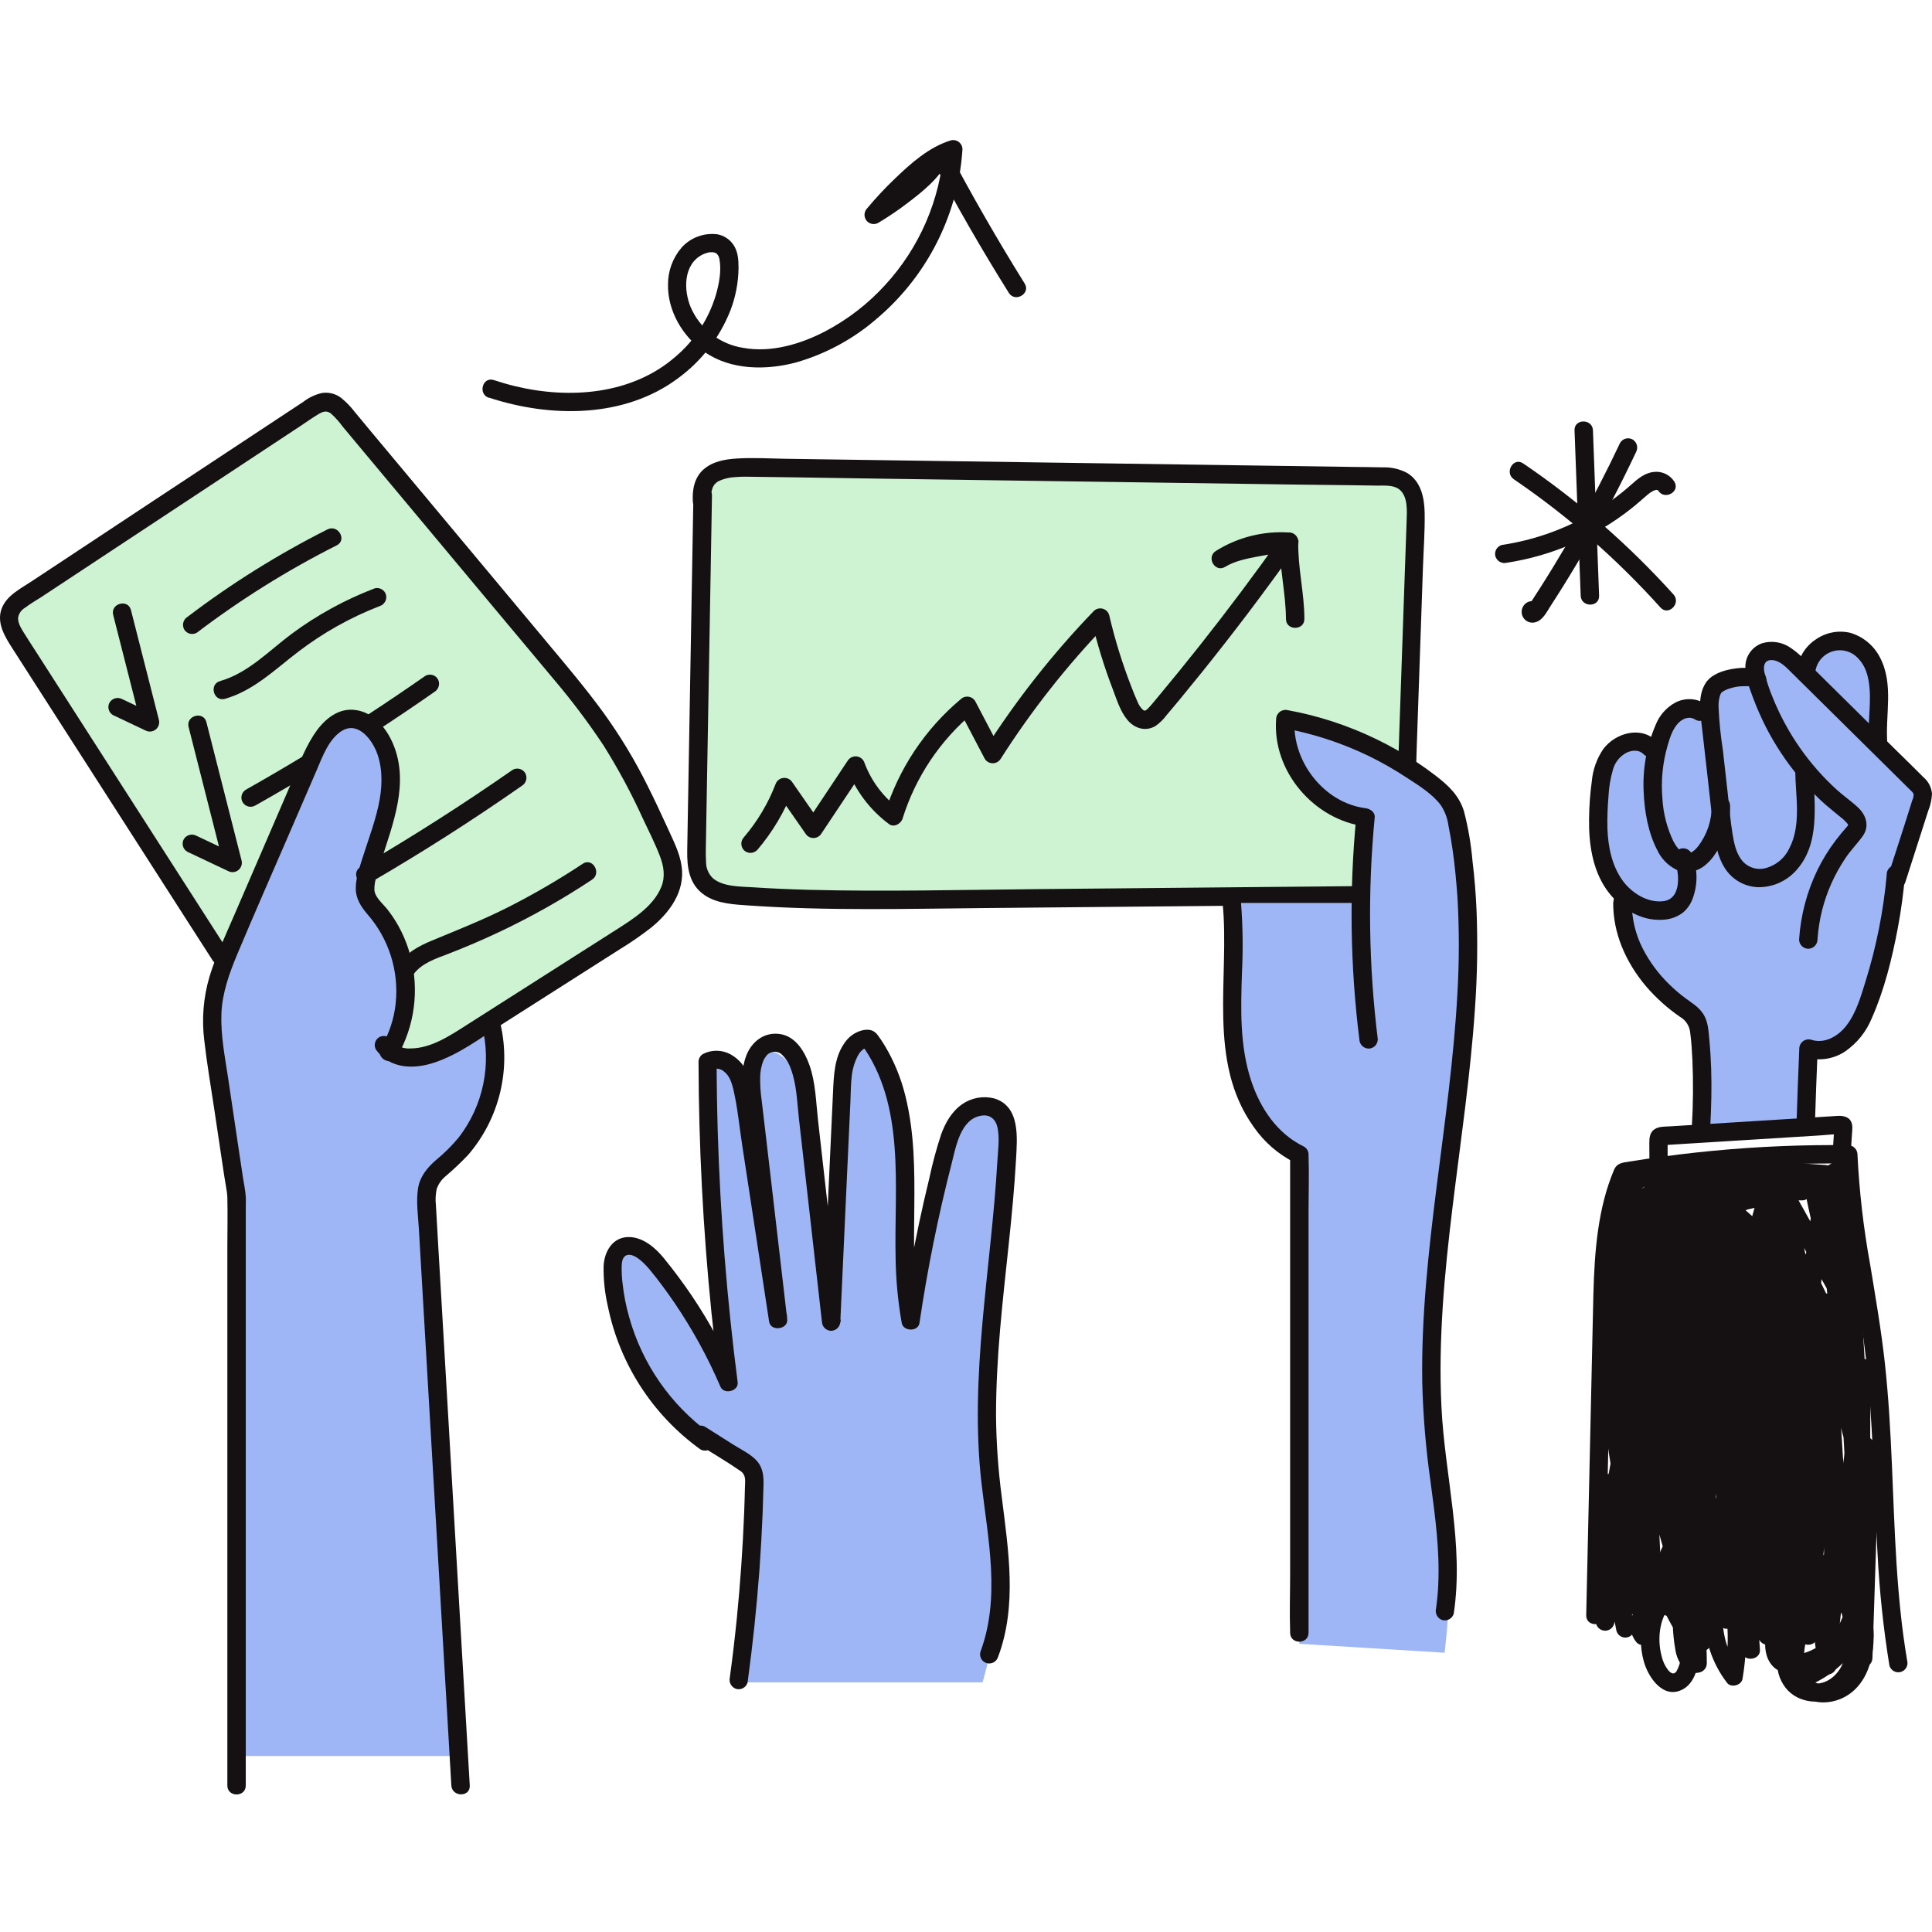 <svg width="400" height="400" viewBox="0 0 400 400" fill="none" xmlns="http://www.w3.org/2000/svg">
<path d="M203.424 348.323H153.851C153.851 348.323 162.4 305.195 150.632 301.58C150.632 301.58 127.18 288.172 127.752 271.614C128.324 255.057 130.307 256.552 137.995 265.277C145.683 274.002 150.617 287.92 150.617 287.92C150.617 287.92 146.888 244.563 146.697 236.349C146.506 228.135 146.43 220.775 146.43 220.775C146.43 220.775 150.938 218.548 152.76 227.677C154.583 236.806 160.296 273.086 160.296 273.086C160.296 273.086 150.838 217.58 158.191 217.496C165.543 217.412 166.58 229.5 166.58 229.5L170.797 263.485C170.797 263.485 173.756 242.458 174.092 230.385C174.428 218.312 179.804 216.039 179.804 216.039C179.804 216.039 185.837 228.242 185.608 233.901C185.38 239.56 187.896 271.721 187.896 271.721L195.752 239.003C195.752 239.003 199.153 228.554 204.37 230.057C209.586 231.559 208.42 239.972 208.42 239.972L205.011 273.529C205.011 273.529 202.722 305.019 205.926 317.344C209.129 329.669 203.424 348.323 203.424 348.323Z" fill="#9FB6F6"/>
<path d="M145.469 102.539L144.18 176.205C144.18 178.188 144.18 180.308 145.209 181.986C146.872 184.625 150.418 185.181 153.53 185.418C166.61 186.409 179.743 186.287 192.861 186.181L281.787 185.342C284.708 185.342 288.133 185.029 289.712 182.565C290.558 181.238 290.634 179.583 290.688 177.989L293.113 107.695C293.22 104.728 293.052 101.212 290.573 99.58C289.2 98.68 287.454 98.626 285.814 98.604C243.296 97.978 197.894 97.353 155.398 96.728C149.19 96.644 144.996 97.605 145.484 103.79" fill="#CDF3D3"/>
<path d="M46.079 200.155L5.048 134.718C5.048 134.718 -1.397 127.854 10.066 120.312C21.529 112.769 67.678 83.246 67.678 83.246C67.678 83.246 82.71 99.453 88.323 106.179C93.936 112.906 131.681 154.67 136.417 172.196C141.153 189.722 129.049 193.817 129.049 193.817L95.37 215.271C95.37 215.271 88.857 222.135 80.544 217.811C80.544 217.811 85.471 200.506 81.772 194.595C79.254 190.335 77.189 185.824 75.609 181.134C75.609 181.134 86.706 155.059 76.502 150.025C66.297 144.991 66.213 161.579 58.503 171.082C50.792 180.585 46.079 200.155 46.079 200.155Z" fill="#CDF3D3"/>
<path d="M338.903 331.437C339.15 333.688 338.953 335.966 338.323 338.141L341.511 337.302C341.415 337.088 341.366 336.857 341.366 336.623C341.392 336.283 341.482 335.952 341.633 335.647C341.785 335.301 342.019 334.999 342.316 334.766C342.613 334.533 342.962 334.377 343.334 334.312C345.835 333.931 347.567 336.6 348.001 338.697C348.264 340.137 348.264 341.613 348.001 343.052C347.923 344.107 347.61 345.131 347.086 346.05C346.568 346.744 346.003 346.507 345.393 345.805C344.725 344.952 344.258 343.959 344.028 342.9C342.998 339.086 343.608 334.289 346.644 331.574C347.339 330.962 348.162 330.513 349.054 330.262C349.275 330.209 349.557 330.095 349.74 330.262C350.183 330.59 350.305 331.788 350.442 332.268C350.847 333.779 351.067 335.334 351.098 336.898C351.098 337.302 351.098 337.706 351.098 338.11C351.071 338.269 351.071 338.432 351.098 338.591C351.189 338.858 350.838 338.697 351.212 338.591C351.212 338.591 351.975 338.186 351.975 338.331C351.975 338.255 352.15 339.048 351.883 338.278C351.838 338.133 351.456 337.897 351.349 337.767C350.358 336.355 349.49 334.859 348.756 333.298C347.969 331.815 347.372 330.239 346.979 328.607C346.377 325.938 346.659 322.788 348.505 320.668L345.317 319.829C348.124 327.726 349.565 336.044 349.58 344.425L350.983 342.587C351.281 342.503 351.319 342.915 351.166 342.526C351.067 342.282 350.884 342.015 350.793 341.725C350.527 340.678 350.363 339.608 350.305 338.53C350.001 336.07 350.044 333.579 350.434 331.132C351.144 327.318 353.073 323.726 356.536 321.865L353.927 321.179C357.445 329.163 358.54 338.005 357.077 346.606L360.265 345.76C355.109 339.216 355.514 328.89 361.028 322.681L358.038 322.3C360.468 326.984 362.215 331.992 363.224 337.172C363.347 337.615 363.627 337.997 364.012 338.248C364.396 338.5 364.859 338.602 365.314 338.537C365.768 338.472 366.183 338.248 366.487 337.904C366.79 337.56 366.961 337.119 366.969 336.661L367.876 319.921L364.322 320.882C366.755 326.59 367.876 332.772 367.602 338.972H371.415C371.314 332.448 371.92 325.933 373.223 319.539L370.424 320.676C371.285 321.232 371.545 322.361 371.705 323.33C371.87 324.752 371.952 326.184 371.949 327.616L372.391 338.713L376.136 338.209C375.273 335.422 375.391 332.423 376.472 329.713C376.954 328.464 377.645 327.306 378.516 326.289C378.983 325.723 379.513 325.211 380.094 324.763C380.476 324.474 380.499 324.405 380.758 324.763C382.443 327.25 382.55 330.933 381.81 333.74C381.056 336.569 379.296 339.025 376.861 340.65C375.629 341.475 374.264 342.082 372.826 342.442C371.903 342.663 370.164 343.205 369.562 342.168C368.959 341.13 369.165 339.765 369.387 338.713C369.823 336.685 370.782 334.806 372.168 333.262C373.554 331.719 375.318 330.564 377.288 329.911C377.923 329.639 378.611 329.514 379.301 329.545C379.698 329.629 379.835 329.942 380.003 330.308C380.724 332.062 381.298 333.873 381.719 335.723C382.481 338.774 382.718 342.274 381.147 345.165C379.927 347.399 377.501 349.047 374.87 348.452C372.239 347.857 371.301 345.066 371.903 342.61C372.666 339.666 375.19 337.149 377.616 335.479C378.767 334.716 380.285 333.763 381.757 333.954C382.962 334.099 383.549 335.113 383.831 336.181C384.518 339.138 384.19 342.241 382.901 344.989C381.772 347.216 379.507 348.978 376.929 348.65C374.031 348.284 373.39 345.081 373.49 342.648C373.696 339.4 374.707 336.255 376.434 333.496C377.501 331.734 380.308 327.654 382.588 330.14C384.724 332.428 382.87 336.188 381.482 338.392C379.889 340.887 377.711 342.956 375.137 344.417C373.878 345.134 372.536 345.692 371.141 346.08C368.784 346.744 369.783 350.427 372.155 349.756C376.147 348.63 379.738 346.395 382.512 343.312C385.349 340.131 387.912 335.685 387.195 331.261C387.026 330.2 386.615 329.191 385.995 328.313C385.375 327.435 384.562 326.711 383.618 326.197C382.636 325.72 381.544 325.515 380.457 325.604C379.369 325.692 378.324 326.071 377.433 326.701C373.726 329.187 371.415 334.022 370.355 338.217C369.364 342.137 369.089 346.957 372.01 350.153C374.756 353.203 379.53 353.02 382.733 350.854C386.447 348.337 387.782 343.777 387.904 339.498C388.065 337.408 387.701 335.31 386.844 333.397C386.341 332.411 385.577 331.582 384.636 331C383.695 330.418 382.612 330.105 381.505 330.095C379.309 330.202 377.199 330.985 375.465 332.337C373.695 333.584 372.108 335.073 370.752 336.76C368.128 340.093 366.771 344.928 369.226 348.78C371.514 352.448 376.327 353.142 380.079 351.381C383.984 349.543 385.86 345.157 386.142 341.069C386.239 338.622 385.924 336.175 385.212 333.832C384.899 332.688 384.525 331.544 384.144 330.445C383.845 329.363 383.379 328.334 382.764 327.395C379.942 323.665 374.023 326.678 371.202 328.92C368.101 331.406 366.075 334.988 365.543 338.926C365.283 340.97 365.497 343.197 366.9 344.814C368.426 346.591 370.79 346.599 372.918 346.24C375.017 345.861 377.019 345.065 378.807 343.902C380.594 342.738 382.132 341.228 383.328 339.462C384.524 337.696 385.356 335.709 385.774 333.617C386.191 331.525 386.187 329.37 385.761 327.28C385.357 325.183 384.541 322.643 382.71 321.347C380.613 319.821 378.439 321.011 376.792 322.559C373.823 325.452 372.041 329.35 371.796 333.488C371.672 335.416 371.905 337.35 372.483 339.193C373.101 341.176 376.296 340.909 376.228 338.682L375.724 326.083C375.595 322.849 375.373 319.28 372.368 317.358C372.116 317.212 371.834 317.126 371.543 317.106C371.253 317.086 370.961 317.133 370.691 317.242C370.421 317.352 370.18 317.522 369.986 317.739C369.791 317.956 369.649 318.214 369.57 318.494C368.187 325.22 367.535 332.076 367.625 338.941C367.663 341.405 371.339 341.39 371.438 338.941C371.69 332.069 370.386 325.228 367.625 318.929C367.413 318.566 367.087 318.284 366.698 318.125C366.309 317.967 365.879 317.941 365.474 318.052C365.075 318.17 364.725 318.412 364.472 318.742C364.22 319.072 364.08 319.474 364.071 319.89L363.163 336.631L366.908 336.127C365.814 330.625 363.937 325.309 361.333 320.34C361.184 320.091 360.981 319.878 360.738 319.719C360.495 319.56 360.219 319.458 359.931 319.422C359.643 319.385 359.35 319.414 359.075 319.507C358.8 319.6 358.55 319.755 358.343 319.959C354.963 323.894 353.042 328.873 352.903 334.058C352.764 339.244 354.416 344.319 357.58 348.429C358.435 349.512 360.54 348.925 360.768 347.59C362.432 337.992 361.203 328.116 357.237 319.219C356.976 318.789 356.557 318.478 356.07 318.352C355.584 318.225 355.067 318.293 354.629 318.54C349.641 321.194 347.086 326.602 346.461 332.016C346.173 335.188 346.307 338.383 346.857 341.519C347.231 344.028 348.993 347.071 351.982 346.233C352.381 346.116 352.733 345.875 352.984 345.544C353.235 345.213 353.373 344.81 353.378 344.394C353.368 335.671 351.88 327.011 348.978 318.784C348.528 317.526 346.812 316.794 345.79 317.945C343.021 321.057 342.365 325.313 343.189 329.309C343.672 331.415 344.442 333.445 345.477 335.342C345.965 336.287 346.507 337.21 347.048 338.125C347.546 339.075 348.164 339.956 348.886 340.749C350.472 342.274 353.18 342.717 354.377 340.436C354.773 339.471 354.94 338.427 354.865 337.386C354.866 336.175 354.774 334.967 354.591 333.771C354.309 331.803 353.889 329.248 352.539 327.669C350.945 325.831 348.444 326.22 346.438 327.128C340.298 329.934 338.643 338.003 340.337 343.99C341.282 347.392 344.493 352.036 348.573 349.665C350.167 348.734 351.022 346.911 351.418 345.18C351.924 343.097 352.063 340.942 351.83 338.812C351.599 336.378 350.477 334.116 348.68 332.459C347.857 331.707 346.877 331.146 345.812 330.817C344.747 330.487 343.622 330.397 342.518 330.552C341.55 330.742 340.643 331.164 339.873 331.782C339.104 332.4 338.497 333.194 338.102 334.099C337.644 335.039 337.464 336.09 337.582 337.129C337.701 338.168 338.114 339.151 338.773 339.963C339.696 341.146 341.603 340.36 341.961 339.117C342.697 336.615 342.941 333.994 342.678 331.399C342.664 330.897 342.459 330.42 342.105 330.065C341.75 329.711 341.273 329.506 340.771 329.492C340.266 329.494 339.782 329.696 339.425 330.053C339.068 330.41 338.867 330.894 338.865 331.399L338.903 331.437Z" fill="#151112"/>
<path d="M353.898 232.907C353.898 232.907 355.767 210.66 349.322 207.197C342.878 203.735 335.45 195.757 335.9 186.743C335.9 186.743 330.797 179.787 331.636 168.866C332.475 157.945 334.191 152.087 341.657 154.84C341.657 154.84 344.357 144.163 353.86 146.634C353.86 146.634 351.183 137.711 363.981 141.578C363.981 141.578 361.456 130.061 370.769 136.819L373.857 141.578C373.857 141.578 374.719 131.236 379.959 132.754C385.198 134.271 390.933 138.489 388.714 151.241C388.714 151.241 391.093 158.356 395.647 161.026C400.2 163.695 396.142 171.047 396.142 171.047C396.142 171.047 394.068 183.402 391.803 186.941C389.538 190.48 387.029 212.46 380.653 216.052C374.277 219.644 374.33 217.86 374.33 217.86L373.781 233.357L353.898 232.907Z" fill="#9FB6F6"/>
<path d="M95.445 363.576H48.976L48.152 268.243C48.152 268.243 50.196 232.321 44.781 219.699C39.366 207.077 58.509 171.102 58.509 171.102C58.509 171.102 67.082 143.646 76.508 150.045C85.935 156.444 76.508 174.732 76.508 174.732C76.508 174.732 71.169 182.359 78.567 188.567C85.965 194.775 80.55 217.831 80.55 217.831C80.55 217.831 85.645 222.14 95.377 215.291C105.108 208.442 102.568 210.715 102.568 210.715C102.568 210.715 102.073 230.88 95.453 237.95C88.833 245.02 87.529 247.59 88.33 254.957C89.13 262.325 95.445 363.576 95.445 363.576Z" fill="#9FB6F6"/>
<path d="M143.564 102.54L142.71 151.557C142.562 159.722 142.42 167.888 142.282 176.053C142.221 179.646 142.671 183.146 145.867 185.32C148.498 187.12 151.968 187.257 155.019 187.47C171.264 188.599 187.585 188.157 203.829 188.004L252.854 187.547L277.358 187.318C280.592 187.318 284.222 187.631 287.318 186.555C288.851 186.056 290.186 185.084 291.132 183.779C292.051 182.238 292.521 180.471 292.489 178.677C292.886 170.623 293.046 162.547 293.328 154.485L294.182 129.79L294.602 117.626C294.732 113.812 295.029 109.961 294.96 106.14C294.899 103.036 294.198 99.642 291.322 97.911C289.744 97.085 287.977 96.688 286.197 96.759C284.26 96.713 282.315 96.698 280.371 96.675L233.581 96.004L186.174 95.325L162.806 94.99C159.381 94.936 155.904 94.715 152.487 94.936C150.054 95.089 147.514 95.539 145.623 97.224C143.731 98.91 143.297 101.48 143.449 103.859C143.461 104.361 143.665 104.84 144.021 105.195C144.376 105.55 144.854 105.754 145.356 105.766C145.861 105.764 146.345 105.563 146.702 105.205C147.059 104.848 147.261 104.365 147.263 103.859C147.209 103.248 147.209 102.633 147.263 102.021C147.263 101.945 147.507 101.022 147.56 100.916C147.522 100.992 147.774 100.542 147.835 100.435C148.041 100.092 147.835 100.435 148.01 100.214C148.071 100.161 148.552 99.733 148.262 99.955C148.447 99.814 148.643 99.689 148.849 99.581C149.635 99.227 150.467 98.985 151.32 98.864C152.543 98.727 153.774 98.673 155.004 98.704C162.478 98.772 169.944 98.925 177.418 99.032L222.888 99.68L268.473 100.328L279.753 100.458L285.297 100.542C286.678 100.542 288.447 100.405 289.629 101.266C291.589 102.693 291.284 106.003 291.216 108.13L290.804 119.906C290.265 135.668 289.721 151.429 289.172 167.191C289.042 171.066 288.974 174.948 288.768 178.814C288.699 180.111 288.508 181.529 287.387 182.345C286.465 182.916 285.418 183.254 284.336 183.329C282.741 183.461 281.14 183.51 279.539 183.474L273.644 183.535L261.868 183.642L214.583 184.084C198.918 184.229 183.23 184.633 167.572 184.229C163.667 184.122 159.755 183.962 155.858 183.703C153.25 183.528 149.795 183.627 147.644 181.873C147.177 181.435 146.805 180.906 146.553 180.318C146.301 179.73 146.174 179.096 146.18 178.456C146.058 176.648 146.18 174.81 146.18 173.003L146.385 161.235L147.209 114.148L147.407 102.571C147.453 100.115 143.64 100.115 143.594 102.571L143.564 102.54Z" fill="#151112"/>
<path d="M156.718 176.062C159.919 172.317 162.457 168.053 164.223 163.455L160.738 163.912L166.771 172.584C166.943 172.865 167.185 173.096 167.472 173.257C167.76 173.418 168.084 173.503 168.414 173.503C168.743 173.503 169.068 173.418 169.355 173.257C169.643 173.096 169.885 172.865 170.057 172.584L178.82 159.436L175.335 158.978C177.058 163.623 180.091 167.669 184.068 170.624C185.097 171.386 186.539 170.54 186.867 169.487C189.553 160.873 194.679 153.223 201.624 147.462L198.627 147.08L203.889 157.102C204.062 157.384 204.304 157.618 204.592 157.78C204.881 157.942 205.206 158.027 205.537 158.027C205.868 158.027 206.193 157.942 206.481 157.78C206.77 157.618 207.012 157.384 207.184 157.102C213.565 147.088 220.934 137.74 229.179 129.196L225.991 128.357C227.123 133.221 228.588 138.002 230.377 142.665C231.2 144.815 231.902 147.202 233.389 149.017C234.876 150.833 237.203 151.534 239.246 150.299C240.126 149.68 240.898 148.923 241.534 148.057L244.097 145.006C245.719 143.038 247.328 141.063 248.925 139.08C252.143 135.068 255.306 131.016 258.412 126.923C261.86 122.347 265.233 117.746 268.533 113.119C269.433 111.845 268.197 110.335 266.885 110.251C261.561 109.897 256.261 111.232 251.739 114.065C249.665 115.369 251.556 118.641 253.661 117.359C255.606 116.169 257.985 115.689 260.243 115.254C262.622 114.789 265.025 114.492 267.397 113.973L264.979 112.135C264.864 117.519 266.214 122.774 266.245 128.151C266.245 130.599 270.058 130.607 270.058 128.151C270.058 122.812 268.678 117.527 268.792 112.135C268.789 111.843 268.719 111.555 268.588 111.294C268.457 111.033 268.268 110.805 268.036 110.628C267.804 110.45 267.534 110.329 267.247 110.271C266.961 110.214 266.665 110.223 266.382 110.297C261.547 111.342 256.063 111.418 251.739 114.065L253.661 117.359C257.602 114.871 262.236 113.708 266.885 114.042L265.238 111.166C259.854 118.763 254.274 126.211 248.498 133.513C245.64 137.128 242.732 140.707 239.773 144.251C239.086 145.059 238.438 145.929 237.683 146.676C237.287 147.073 237.035 147.271 236.676 147.004C236.138 146.505 235.725 145.886 235.471 145.197C235.014 144.205 234.625 143.175 234.221 142.146C232.345 137.327 230.815 132.38 229.645 127.343C229.552 127.024 229.378 126.734 229.141 126.503C228.903 126.271 228.609 126.105 228.288 126.02C227.967 125.936 227.63 125.936 227.309 126.021C226.988 126.105 226.694 126.272 226.457 126.504C217.988 135.284 210.42 144.891 203.866 155.18H207.161L201.899 145.151C201.747 144.904 201.542 144.693 201.299 144.536C201.055 144.379 200.779 144.278 200.492 144.241C200.204 144.205 199.912 144.233 199.636 144.325C199.361 144.416 199.11 144.568 198.902 144.769C191.484 150.991 186.021 159.222 183.168 168.473L185.967 167.329C182.8 164.925 180.38 161.672 178.988 157.948C178.877 157.596 178.667 157.283 178.384 157.046C178.101 156.809 177.755 156.658 177.389 156.611C177.023 156.564 176.651 156.622 176.316 156.779C175.982 156.936 175.7 157.186 175.503 157.498L166.771 170.624H170.057L164.032 161.952C163.835 161.64 163.552 161.391 163.217 161.234C162.883 161.078 162.51 161.02 162.144 161.068C161.777 161.116 161.432 161.268 161.149 161.506C160.867 161.744 160.657 162.057 160.547 162.41C159.003 166.391 156.798 170.083 154.026 173.331C153.678 173.695 153.484 174.178 153.484 174.681C153.484 175.184 153.678 175.668 154.026 176.031C154.385 176.386 154.868 176.584 155.372 176.584C155.876 176.584 156.36 176.386 156.718 176.031V176.062Z" fill="#151112"/>
<path d="M146.859 296.69C138.841 290.816 133.015 282.43 130.309 272.865C129.633 270.536 129.161 268.152 128.898 265.741C128.742 264.507 128.681 263.263 128.715 262.02C128.753 261.257 128.913 260.151 129.76 259.869C131.392 259.328 133.611 261.791 134.565 262.92C136.372 265.124 138.065 267.419 139.675 269.784C143.385 275.249 146.564 281.056 149.17 287.127C149.932 288.82 152.983 288.004 152.724 286.166C150.507 269.001 149.134 251.754 148.605 234.426C148.463 229.535 148.384 224.644 148.369 219.753L147.423 221.4C147.86 221.241 148.333 221.206 148.788 221.301C149.243 221.395 149.663 221.614 150.001 221.934C151.107 222.826 151.526 224.291 151.854 225.625C152.701 229.324 153.067 233.176 153.639 236.928C154.829 244.707 156.016 252.489 157.201 260.273L159.237 273.635C159.557 275.74 163.226 275.267 162.981 273.132L159.969 247.201L158.444 234.137L157.681 227.7C157.464 226.184 157.364 224.655 157.384 223.124C157.381 221.888 157.616 220.663 158.078 219.516C158.26 219.16 158.477 218.823 158.726 218.51C158.97 218.222 159.29 218.008 159.649 217.892C160.038 217.749 160.461 217.721 160.866 217.81C161.271 217.899 161.643 218.102 161.937 218.395C162.744 219.198 163.355 220.177 163.721 221.255C164.965 224.558 165.01 228.073 165.407 231.589L166.864 244.463L170.166 273.627C170.179 274.129 170.385 274.606 170.739 274.961C171.094 275.315 171.571 275.521 172.073 275.534C172.575 275.524 173.055 275.32 173.41 274.965C173.766 274.609 173.969 274.13 173.979 273.627L175.177 247.438L175.771 234.541L176.069 228.089C176.153 226.235 176.138 224.344 176.374 222.506C176.544 221.169 176.944 219.871 177.556 218.67C177.648 218.494 177.968 217.983 177.983 217.968C177.999 217.953 178.166 217.755 178.258 217.655C178.349 217.556 178.685 217.266 178.487 217.419C178.674 217.253 178.893 217.128 179.13 217.051C179.368 216.973 179.618 216.945 179.867 216.969L178.22 216.023C187.601 228.76 185.084 245.722 185.427 260.548C185.49 265.028 185.913 269.497 186.693 273.91C187.021 275.694 190.094 275.763 190.369 273.91C192.008 262.795 194.23 251.775 197.027 240.894C197.919 237.431 198.842 231.65 203.204 230.979C205.042 230.697 206.194 231.788 206.545 233.557C206.987 235.746 206.621 238.202 206.492 240.421C205.218 262.721 200.634 284.854 203.227 307.238C204.554 318.678 207.17 330.82 202.976 342.008C202.847 342.495 202.914 343.014 203.164 343.452C203.414 343.89 203.825 344.212 204.31 344.349C204.797 344.473 205.311 344.404 205.748 344.156C206.184 343.909 206.508 343.503 206.652 343.022C210.633 332.406 208.764 320.905 207.414 310.022C206.669 304.393 206.269 298.723 206.217 293.045C206.217 287.111 206.553 281.178 207.056 275.275C208.063 263.522 209.702 251.831 210.358 240.047C210.602 235.578 211.274 228.996 205.782 227.402C204.653 227.122 203.476 227.089 202.332 227.305C201.188 227.521 200.105 227.981 199.155 228.653C197.004 230.178 195.73 232.466 194.853 234.861C193.884 237.81 193.074 240.809 192.428 243.845C191.665 246.962 190.951 250.092 190.285 253.234C188.902 259.757 187.728 266.316 186.762 272.911H190.437C187.623 257.749 191.2 242.045 187.471 226.99C186.586 223.313 185.151 219.791 183.215 216.542C182.765 215.779 182.277 215.062 181.758 214.353C180.912 213.194 179.898 213.041 178.563 213.308C177.007 213.695 175.658 214.664 174.795 216.016C172.728 218.96 172.622 222.781 172.462 226.235L171.798 240.657L170.273 273.673H174.086L170.959 246.027L169.373 232.016C168.938 228.203 168.877 224.153 167.588 220.523C166.612 217.77 164.804 214.681 161.67 214.117C158.306 213.514 155.568 215.642 154.455 218.693C153.341 221.743 153.639 225.015 154.005 228.165L155.607 241.984L159.237 273.254L162.981 272.743L159.077 247.14L157.132 234.343L156.179 228.127C155.996 226.308 155.604 224.517 155.012 222.788C154.362 220.886 153.035 219.289 151.282 218.304C150.411 217.822 149.434 217.562 148.438 217.544C147.443 217.527 146.458 217.754 145.57 218.205C145.282 218.372 145.042 218.612 144.876 218.902C144.71 219.191 144.623 219.518 144.624 219.852C144.665 237.139 145.555 254.426 147.294 271.713C147.802 276.579 148.364 281.437 148.979 286.288L152.533 285.327C149.97 279.362 146.855 273.65 143.229 268.266C141.413 265.581 139.481 262.986 137.432 260.479C135.686 258.328 133.108 256.117 130.172 256.117C126.824 256.117 125.123 259.114 124.97 262.111C124.92 264.9 125.212 267.684 125.84 270.401C128.263 282.354 135.108 292.951 145.006 300.077C145.443 300.328 145.961 300.398 146.449 300.271C146.937 300.144 147.355 299.831 147.614 299.398C147.857 298.957 147.922 298.44 147.794 297.953C147.666 297.466 147.356 297.046 146.928 296.782L146.859 296.69Z" fill="#151112"/>
<path d="M144.142 298.749C147.193 300.679 150.335 302.509 153.294 304.546C154.499 305.369 154.27 306.567 154.232 307.894C154.194 309.701 154.133 311.516 154.065 313.324C153.775 320.62 153.266 327.906 152.539 335.182C152.127 339.239 151.655 343.289 151.098 347.324C150.982 347.811 151.056 348.325 151.303 348.761C151.551 349.196 151.954 349.522 152.432 349.673C152.921 349.804 153.441 349.738 153.881 349.488C154.321 349.238 154.644 348.825 154.781 348.338C155.844 340.559 156.665 332.752 157.245 324.916C157.52 321.057 157.735 317.193 157.893 313.324C157.969 311.387 158.03 309.457 158.076 307.52C158.114 305.728 158.008 304.027 156.81 302.586C155.613 301.144 153.477 300.137 151.853 299.116L146.072 295.455C143.99 294.143 142.075 297.445 144.142 298.749Z" fill="#151112"/>
<path d="M82.221 218.77C85.863 212.443 86.85 204.932 84.967 197.88C84.063 194.419 82.464 191.179 80.269 188.355C79.354 187.172 77.714 185.914 77.516 184.343C77.487 183.334 77.645 182.328 77.981 181.376C78.278 180.263 78.614 179.157 78.965 178.059C81.398 170.432 84.708 162.088 81.443 154.164C79.994 150.641 77.15 147.193 73.054 146.949C69.477 146.736 66.709 149.428 64.916 152.219C62.682 155.697 61.309 159.8 59.677 163.576L54.109 176.48L48.443 189.59C46.658 193.739 44.691 197.865 43.379 202.189C42.106 206.483 41.737 210.994 42.296 215.437C42.83 220.127 43.63 224.795 44.332 229.462L46.429 243.48C46.628 244.83 47.001 246.63 47.07 247.736C47.07 247.812 47.07 247.896 47.07 247.972C47.154 251.435 47.07 254.912 47.07 258.382V369.678C47.07 372.134 50.883 372.142 50.883 369.678V250.176C50.883 249.368 50.929 248.544 50.883 247.743C50.799 246.416 50.494 245.074 50.296 243.762L49.267 236.898L47.238 223.246C46.574 218.831 45.674 214.354 45.842 209.869C46.002 205.553 47.512 201.427 49.16 197.476C52.683 189.087 56.39 180.697 60.012 172.308L65.588 159.404C66.785 156.628 68.051 153.051 70.743 151.342C73.74 149.443 76.402 152.387 77.645 154.957C79.171 158.122 79.216 161.989 78.629 165.391C77.905 169.578 76.341 173.544 75.068 177.593C74.442 179.599 73.657 181.803 73.657 183.931C73.657 186.059 74.724 187.691 76.059 189.27C78.253 191.776 79.906 194.708 80.915 197.883C81.924 201.057 82.268 204.405 81.924 207.719C81.587 210.955 80.546 214.079 78.873 216.871C77.623 218.983 80.917 220.905 82.168 218.792L82.221 218.77Z" fill="#151112"/>
<path d="M47.269 196.98L7.558 135.097C6.741 133.831 5.918 132.565 5.117 131.284C4.514 130.323 3.744 129.179 3.744 127.997C3.792 127.556 3.944 127.133 4.186 126.762C4.429 126.391 4.755 126.082 5.14 125.861C6.238 125.015 7.428 124.336 8.618 123.573L24.183 113.293L54.69 93.158L62.317 88.125C63.529 87.316 64.727 86.454 65.985 85.715C66.893 85.181 67.633 84.952 68.517 85.615C69.415 86.426 70.225 87.328 70.935 88.308L73.848 91.801L79.683 98.787L103.249 127.005C107.062 131.581 110.922 136.157 114.727 140.733C118.375 145.035 121.769 149.545 124.894 154.24C127.959 159.112 130.693 164.185 133.077 169.425C134.282 171.995 135.601 174.565 136.616 177.219C137.432 179.34 137.783 181.513 136.898 183.664C135.228 187.706 130.987 190.322 127.471 192.564L112.073 202.372L96.675 212.18C93.189 214.399 89.292 217.038 85.029 217.069C84.293 217.134 83.553 217.017 82.874 216.728C82.194 216.44 81.596 215.988 81.132 215.414C80.868 214.987 80.45 214.678 79.964 214.55C79.479 214.423 78.963 214.486 78.523 214.727C78.089 214.985 77.775 215.403 77.647 215.892C77.52 216.38 77.591 216.899 77.845 217.336C80.735 221.271 85.532 221.439 89.857 220.02C95.028 218.327 99.512 214.887 104.05 211.997L120.249 201.678L128.432 196.469C130.647 195.113 132.783 193.634 134.831 192.038C138.683 188.903 141.863 184.541 141.123 179.332C140.711 176.418 139.247 173.734 138.072 171.095C136.791 168.311 135.502 165.535 134.129 162.797C131.458 157.396 128.335 152.229 124.794 147.353C121.21 142.457 117.29 137.82 113.4 133.16L88.858 103.767L76.586 89.07L73.421 85.257C72.599 84.177 71.649 83.202 70.592 82.351C70.028 81.927 69.383 81.622 68.698 81.454C68.012 81.286 67.299 81.26 66.603 81.375C65.217 81.705 63.917 82.327 62.79 83.198L30.552 104.484L14.536 115.077L6.597 120.324C4.309 121.85 1.403 123.253 0.365 125.945C-0.786 128.935 1.014 131.825 2.577 134.258L7.718 142.274L18.113 158.465L38.888 190.848L44.036 198.864C45.355 200.923 48.657 199.016 47.331 196.942L47.269 196.98Z" fill="#151112"/>
<path d="M38.751 176.332L47.216 180.336C47.545 180.514 47.918 180.593 48.291 180.563C48.663 180.534 49.02 180.397 49.316 180.17C49.613 179.943 49.837 179.634 49.963 179.282C50.088 178.93 50.109 178.549 50.023 178.185C47.593 168.632 45.162 159.073 42.732 149.509C42.122 147.137 38.445 148.144 39.048 150.524C41.483 160.087 43.914 169.646 46.339 179.2L49.146 177.049L40.672 173.037C40.233 172.796 39.717 172.733 39.231 172.861C38.746 172.988 38.329 173.297 38.064 173.724C37.815 174.162 37.748 174.68 37.876 175.168C38.004 175.655 38.318 176.073 38.751 176.332V176.332Z" fill="#151112"/>
<path d="M23.381 148.042L30.1 151.23C30.43 151.408 30.804 151.488 31.177 151.458C31.551 151.428 31.908 151.291 32.205 151.063C32.502 150.834 32.727 150.524 32.851 150.171C32.976 149.818 32.995 149.436 32.907 149.071L27.111 126.298C26.508 123.926 22.832 124.933 23.434 127.313L29.231 150.086L32.03 147.935L25.303 144.747C24.863 144.508 24.348 144.446 23.863 144.573C23.378 144.701 22.96 145.008 22.695 145.433C22.442 145.871 22.372 146.39 22.5 146.879C22.629 147.368 22.946 147.786 23.381 148.042V148.042Z" fill="#151112"/>
<path d="M40.748 131.001C49.834 124.094 59.535 118.036 69.729 112.903C71.918 111.797 69.989 108.51 67.8 109.608C57.605 114.742 47.903 120.803 38.818 127.714C38.392 127.978 38.083 128.396 37.955 128.881C37.828 129.366 37.891 129.882 38.132 130.322C38.389 130.756 38.808 131.071 39.296 131.198C39.785 131.325 40.304 131.254 40.74 131.001H40.748Z" fill="#151112"/>
<path d="M77.578 121.81C71.44 124.155 65.652 127.326 60.372 131.237C55.682 134.737 51.349 139.359 45.569 141.006C43.212 141.67 44.219 145.354 46.583 144.682C52.547 142.982 56.955 138.581 61.752 134.936C66.891 131.008 72.56 127.829 78.592 125.494C79.072 125.347 79.477 125.021 79.724 124.584C79.971 124.147 80.041 123.632 79.919 123.145C79.782 122.66 79.46 122.248 79.022 121.998C78.584 121.749 78.065 121.681 77.578 121.81Z" fill="#151112"/>
<path d="M62.98 156.436C58.999 158.846 54.98 161.195 50.923 163.483C50.486 163.737 50.168 164.155 50.039 164.645C49.911 165.134 49.981 165.654 50.236 166.091C50.491 166.528 50.909 166.846 51.398 166.974C51.887 167.103 52.408 167.032 52.845 166.777C56.912 164.489 60.931 162.14 64.902 159.73C65.119 159.604 65.308 159.437 65.46 159.237C65.611 159.038 65.722 158.811 65.786 158.568C65.85 158.326 65.865 158.074 65.831 157.826C65.797 157.577 65.715 157.338 65.589 157.122C65.463 156.906 65.295 156.716 65.096 156.565C64.896 156.413 64.669 156.302 64.427 156.239C64.185 156.175 63.932 156.159 63.684 156.193C63.436 156.227 63.197 156.309 62.98 156.436Z" fill="#151112"/>
<path d="M88.055 139.933C83.926 142.816 79.755 145.63 75.54 148.376C75.112 148.639 74.802 149.056 74.674 149.542C74.546 150.028 74.61 150.544 74.853 150.984C75.111 151.418 75.529 151.733 76.017 151.862C76.505 151.99 77.024 151.921 77.462 151.67C81.677 148.925 85.848 146.111 89.977 143.228C90.403 142.963 90.712 142.546 90.84 142.06C90.968 141.575 90.904 141.059 90.663 140.619C90.407 140.184 89.989 139.867 89.501 139.739C89.012 139.61 88.492 139.68 88.055 139.933V139.933Z" fill="#151112"/>
<path d="M106.14 159.381C95.925 166.499 85.428 173.203 74.649 179.492C72.529 180.72 74.443 184.015 76.571 182.779C87.345 176.525 97.844 169.824 108.069 162.675C108.496 162.411 108.804 161.993 108.931 161.507C109.057 161.021 108.992 160.506 108.748 160.067C108.489 159.635 108.071 159.321 107.584 159.192C107.096 159.064 106.578 159.132 106.14 159.381Z" fill="#151112"/>
<path d="M120.652 178.829C115.677 182.126 110.516 185.131 105.193 187.828C100.045 190.437 94.729 192.534 89.398 194.746C86.621 195.897 84.059 197.316 82.313 199.81C82.057 200.247 81.985 200.767 82.113 201.257C82.241 201.747 82.558 202.166 82.995 202.422C83.432 202.678 83.953 202.75 84.442 202.622C84.932 202.494 85.351 202.176 85.607 201.739C87.27 199.406 90.336 198.437 92.891 197.453C96.368 196.106 99.798 194.636 103.179 193.045C109.901 189.881 116.383 186.231 122.574 182.124C124.61 180.774 122.703 177.471 120.652 178.829V178.829Z" fill="#151112"/>
<path d="M376.303 194.465C376.565 190.489 377.528 186.59 379.148 182.949C379.967 181.125 380.936 179.373 382.046 177.71C383.144 176.062 384.547 174.659 385.684 173.065C387.072 171.105 386.401 168.84 384.784 167.276C383.38 165.926 381.733 164.828 380.284 163.509C374.557 158.292 370.065 151.865 367.136 144.694C366.375 142.917 365.762 141.081 365.305 139.203C365.015 137.868 365.305 136.617 366.831 136.663C368.577 136.724 369.942 138.295 371.086 139.424L376.364 144.64L386.645 154.807L392.593 160.687L395.431 163.501C395.63 163.678 395.818 163.866 395.995 164.066C396.048 164.142 396.231 164.508 396.193 164.34C396.211 164.817 396.111 165.291 395.904 165.721C394.256 171.059 392.502 176.329 390.801 181.637C390.039 183.979 393.73 184.978 394.477 182.652L399.236 167.818C399.686 166.71 399.943 165.534 399.999 164.34C399.888 163.02 399.261 161.798 398.252 160.939C396.468 159.139 394.653 157.369 392.845 155.6L381.619 144.503L376.074 139.02C374.396 137.357 372.779 135.511 370.812 134.184C369.952 133.565 368.961 133.154 367.916 132.982C366.87 132.81 365.799 132.882 364.787 133.193C363.73 133.57 362.825 134.281 362.209 135.218C361.593 136.155 361.298 137.267 361.37 138.387C361.439 140.514 362.262 142.612 362.994 144.587C363.75 146.601 364.616 148.571 365.588 150.49C367.522 154.27 369.879 157.819 372.612 161.068C373.95 162.676 375.381 164.203 376.898 165.644C378.423 167.07 380.055 168.314 381.642 169.648C381.971 169.952 382.282 170.276 382.572 170.617C382.62 170.7 382.644 170.795 382.641 170.891C382.641 170.563 382.641 170.891 382.496 171.044C381.657 171.967 380.864 172.935 380.109 173.927C378.638 175.85 377.361 177.914 376.295 180.089C374.102 184.609 372.807 189.513 372.482 194.526C372.486 195.031 372.688 195.513 373.045 195.87C373.402 196.227 373.884 196.429 374.389 196.433C374.891 196.423 375.371 196.219 375.726 195.864C376.082 195.508 376.286 195.029 376.295 194.526L376.303 194.465Z" fill="#151112"/>
<path d="M375.803 139.465C375.862 138.446 376.224 137.467 376.842 136.655C377.461 135.843 378.307 135.234 379.274 134.906C380.241 134.578 381.284 134.547 382.269 134.815C383.254 135.084 384.136 135.641 384.803 136.414C386.694 138.397 387.091 141.356 387.144 143.98C387.197 147.389 386.656 150.775 386.961 154.185C386.974 154.686 387.18 155.163 387.534 155.518C387.889 155.872 388.366 156.078 388.868 156.091C389.372 156.087 389.855 155.885 390.211 155.528C390.568 155.172 390.77 154.689 390.774 154.185C390.225 148.083 392.216 141.692 389.173 136.01C388.542 134.812 387.677 133.752 386.629 132.894C385.581 132.036 384.371 131.397 383.071 131.015C381.859 130.731 380.6 130.706 379.377 130.939C378.154 131.173 376.993 131.661 375.971 132.372C374.784 133.139 373.804 134.185 373.117 135.419C372.429 136.653 372.055 138.037 372.028 139.45C371.975 141.906 375.788 141.906 375.841 139.45L375.803 139.465Z" fill="#151112"/>
<path d="M365.125 139.492C363.287 138.043 360.9 138.127 358.695 138.493C356.72 138.821 354.295 139.614 353.151 141.391C351.397 144.121 352.03 147.729 352.388 150.741L353.601 161.419C353.997 164.927 354.363 168.443 354.791 171.936C355.141 174.605 355.614 177.397 357.079 179.692C357.821 180.883 358.847 181.871 360.065 182.568C361.283 183.266 362.654 183.65 364.057 183.688C365.484 183.693 366.896 183.406 368.208 182.845C369.52 182.284 370.702 181.46 371.684 180.424C377.022 174.765 375.543 166.62 375.497 159.573C375.497 157.117 371.684 157.11 371.684 159.573C371.737 164.828 373.003 170.799 370.433 175.688C369.982 176.636 369.339 177.48 368.543 178.164C367.747 178.848 366.816 179.359 365.811 179.662C364.911 179.953 363.944 179.971 363.034 179.711C362.124 179.452 361.312 178.927 360.701 178.205C359.443 176.68 359.008 174.552 358.703 172.653C358.245 169.869 358.032 167.039 357.712 164.263L356.697 155.249C356.229 152.279 355.931 149.284 355.805 146.28C355.792 145.696 355.848 145.112 355.973 144.541C356.023 144.28 356.097 144.025 356.194 143.778C356.253 143.636 356.322 143.499 356.4 143.366C356.24 143.565 356.224 143.58 356.4 143.42C356.575 143.26 356.827 143.069 356.507 143.305C356.704 143.164 356.913 143.039 357.132 142.932C357.476 142.752 357.839 142.611 358.215 142.512C359.112 142.223 360.048 142.073 360.991 142.07C361.197 142.07 361.403 142.07 361.609 142.07H361.998C361.807 142.07 361.822 142.07 362.043 142.07C362.265 142.07 362.372 142.154 362.532 142.207C362.021 142.032 362.951 142.505 362.463 142.123C362.827 142.467 363.309 142.659 363.809 142.659C364.31 142.659 364.791 142.467 365.155 142.123C365.511 141.766 365.712 141.282 365.712 140.777C365.712 140.272 365.511 139.788 365.155 139.431L365.125 139.492Z" fill="#151112"/>
<path d="M352.885 145.598C351.974 145.067 350.944 144.776 349.89 144.752C348.836 144.728 347.793 144.972 346.86 145.461C345.015 146.467 343.58 148.085 342.802 150.037C340.918 154.425 340.063 159.186 340.301 163.956C340.468 168.005 341.231 172.398 343.123 176.021C343.94 177.775 345.33 179.198 347.066 180.055C348.062 180.471 349.155 180.599 350.221 180.427C351.287 180.254 352.283 179.788 353.098 179.079C354.822 177.691 355.928 175.594 356.812 173.603C357.777 171.476 358.251 169.159 358.201 166.823C358.155 164.367 354.341 164.36 354.387 166.823C354.417 169.856 353.425 172.811 351.573 175.213C350.932 176.051 349.941 176.936 348.881 176.669C347.82 176.402 346.997 175.197 346.478 174.221C345.148 171.465 344.371 168.475 344.19 165.42C343.861 161.728 344.215 158.008 345.235 154.445C345.708 152.813 346.249 150.99 347.454 149.724C348.354 148.771 349.743 148.199 350.94 148.962C353.022 150.266 354.936 146.971 352.862 145.667L352.885 145.598Z" fill="#151112"/>
<path d="M343.007 153.491C339.789 150.197 334.42 151.737 331.926 155.101C330.596 157.071 329.785 159.345 329.569 161.713C329.215 164.307 329.024 166.92 328.997 169.538C328.921 174.549 329.668 179.933 332.589 184.143C335.205 187.895 339.629 190.786 344.357 190.42C345.862 190.349 347.308 189.816 348.499 188.894C349.477 188.036 350.196 186.921 350.573 185.676C351.535 182.856 351.457 179.786 350.352 177.02C350.203 176.54 349.878 176.136 349.441 175.888C349.005 175.64 348.491 175.567 348.003 175.685C347.517 175.824 347.105 176.148 346.856 176.587C346.606 177.026 346.539 177.546 346.668 178.034C347.721 180.642 348.232 186.103 344.38 186.576C341.147 186.972 337.898 184.928 336.029 182.427C333.741 179.323 332.933 175.349 332.803 171.551C332.751 169.319 332.825 167.086 333.024 164.863C333.107 163.026 333.406 161.206 333.917 159.44C334.114 158.659 334.478 157.929 334.982 157.3C335.485 156.672 336.118 156.158 336.838 155.795C338.073 155.261 339.392 155.238 340.292 156.161C342.008 157.915 344.708 155.223 342.985 153.461L343.007 153.491Z" fill="#151112"/>
<path d="M390.635 181.031C389.962 188.538 388.492 195.953 386.25 203.149C385.273 206.291 384.305 209.738 382.246 212.377C380.537 214.573 377.731 216.19 374.932 215.252C374.649 215.179 374.354 215.172 374.068 215.23C373.782 215.288 373.513 215.41 373.281 215.587C373.049 215.763 372.86 215.991 372.728 216.251C372.597 216.512 372.526 216.798 372.522 217.09C372.293 222.505 372.095 227.922 371.927 233.343C371.851 235.798 375.664 235.798 375.74 233.343C375.908 227.928 376.106 222.51 376.335 217.09L373.917 218.928C375.298 219.333 376.752 219.425 378.173 219.197C379.594 218.969 380.947 218.426 382.131 217.609C384.537 215.911 386.408 213.561 387.523 210.836C390.124 204.979 391.71 198.527 392.9 192.258C393.602 188.544 394.113 184.784 394.426 181.016C394.42 180.512 394.217 180.031 393.86 179.674C393.504 179.318 393.023 179.115 392.519 179.109C392.016 179.119 391.537 179.323 391.181 179.679C390.826 180.034 390.622 180.513 390.612 181.016L390.635 181.031Z" fill="#151112"/>
<path d="M333.998 186.744C333.907 193.219 336.652 199.275 340.756 204.163C342.833 206.585 345.214 208.728 347.841 210.539C348.419 210.868 348.911 211.33 349.274 211.887C349.638 212.445 349.863 213.081 349.93 213.743C350.19 215.657 350.304 217.602 350.396 219.524C350.589 224.032 350.553 228.548 350.289 233.053C350.159 235.509 353.973 235.501 354.102 233.053C354.308 229.11 354.407 225.16 354.278 221.217C354.209 219.211 354.087 217.213 353.896 215.214C353.729 213.445 353.652 211.5 352.661 209.96C351.669 208.419 350.281 207.672 348.931 206.65C347.746 205.773 346.624 204.812 345.576 203.774C343.381 201.639 341.545 199.165 340.138 196.445C338.594 193.447 337.808 190.116 337.85 186.744C337.85 184.288 334.036 184.288 334.036 186.744H333.998Z" fill="#151112"/>
<path d="M345.263 243.113V239.445V236.509C345.294 236.076 345.271 236.031 345.195 236.371L344.508 237.058C344.089 237.119 344.112 237.134 344.592 237.058H344.974L346.301 236.974L348.589 236.829L353.332 236.539L362.637 235.96L371.934 235.38L376.51 235.098C378.096 234.999 379.713 234.793 381.299 234.816L380.338 234.556L380.544 234.648L379.858 233.961L379.965 234.175L379.706 233.214C379.744 235.578 379.416 237.996 379.255 240.352C379.255 240.858 379.456 241.343 379.814 241.701C380.171 242.058 380.656 242.259 381.162 242.259C381.668 242.259 382.153 242.058 382.51 241.701C382.868 241.343 383.069 240.858 383.069 240.352L383.435 234.739C383.496 233.809 383.656 232.878 383.153 232.039C382.649 231.201 381.498 230.972 380.499 231.033L368.914 231.757L345.752 233.199C344.714 233.26 343.517 233.199 342.609 233.755C341.572 234.419 341.465 235.578 341.473 236.684L341.511 243.106C341.511 245.554 345.325 245.561 345.325 243.106L345.263 243.113Z" fill="#151112"/>
<path d="M332.212 334.414L333.044 297.181L333.456 278.945C333.585 273.08 333.608 267.193 334.005 261.335C334.432 255.104 335.439 248.911 337.871 243.13L336.537 244.457C351.773 241.902 367.207 240.713 382.655 240.903L380.748 238.997C381.183 252.877 384.562 266.399 386.194 280.181C387.826 293.962 387.917 307.759 388.718 321.555C389.112 329.354 389.934 337.124 391.182 344.832C391.248 345.073 391.362 345.299 391.516 345.497C391.67 345.694 391.861 345.859 392.079 345.983C392.297 346.107 392.537 346.186 392.785 346.217C393.033 346.248 393.286 346.229 393.527 346.163C393.768 346.096 393.994 345.983 394.192 345.829C394.389 345.675 394.554 345.484 394.678 345.266C394.802 345.048 394.881 344.808 394.912 344.559C394.943 344.311 394.924 344.059 394.858 343.818C392.57 330.356 392.288 316.667 391.693 303.061C391.388 296.159 391.006 289.256 390.259 282.385C389.511 275.513 388.329 268.703 387.208 261.884C385.822 254.325 384.94 246.681 384.569 239.004C384.56 238.502 384.356 238.022 384 237.667C383.645 237.311 383.165 237.107 382.663 237.098C373.296 236.983 363.929 237.372 354.604 238.265C349.962 238.707 345.33 239.274 340.709 239.965L337.376 240.484C335.911 240.72 334.767 240.759 334.134 242.284C333.321 244.231 332.651 246.234 332.129 248.278C329.94 256.782 329.947 265.675 329.749 274.392L329.124 302.512L328.407 334.421C328.353 336.877 332.167 336.87 332.22 334.421L332.212 334.414Z" fill="#151112"/>
<path d="M387.068 313.402C386.664 308.563 386.702 303.697 387.182 298.865L384.772 300.703C385.131 300.787 384.902 300.703 384.772 300.596C384.903 300.75 384.988 300.938 385.016 301.138C385.145 301.654 385.192 302.186 385.154 302.717C385.154 304.608 385.032 306.53 384.971 308.398L384.597 319.945L383.834 343.229H387.648C387.312 327.625 387.167 312.016 387.213 296.402C387.213 291.963 387.243 287.522 387.304 283.078C387.304 280.622 383.59 280.637 383.491 283.078C382.85 299.246 379.54 315.11 377.619 331.126C377.077 335.656 376.65 340.194 376.413 344.747L380.158 344.236C378.305 331.439 376.452 318.611 375.788 305.683C375.628 302.442 375.529 299.193 375.536 295.944C375.544 292.695 375.941 289.644 376.07 286.487C376.187 284.96 376.129 283.425 375.895 281.911C375.604 280.63 375.087 279.411 374.37 278.311C372.936 275.962 371.159 273.812 369.633 271.524L357.301 253.044L354.693 255.652C361.909 260.436 368.413 266.216 374.011 272.82C374.372 273.173 374.856 273.371 375.361 273.371C375.866 273.371 376.35 273.173 376.711 272.82C377.058 272.458 377.252 271.976 377.252 271.474C377.252 270.972 377.058 270.49 376.711 270.128L360.527 249.711L357.827 252.411L370.709 263.943L372.562 260.755C365.927 259.603 359.551 256.087 352.657 257.163C346.258 258.162 342.048 263.355 338.357 268.198L341.91 269.167C341.36 262.645 341.279 256.092 341.666 249.559C341.796 247.4 338.433 246.981 337.922 249.048C334.817 261.589 332.683 274.35 331.538 287.219C331.218 290.834 330.964 294.457 330.776 298.087C330.676 300.192 334.177 300.741 334.52 298.591L342.04 252.022C342.158 251.534 342.085 251.02 341.837 250.584C341.589 250.148 341.185 249.822 340.705 249.673C340.218 249.544 339.7 249.612 339.262 249.861C338.824 250.111 338.501 250.523 338.364 251.008L336.343 261.685L340.088 262.196C339.995 259.698 340.226 257.199 340.774 254.76C341.031 253.629 341.354 252.513 341.743 251.42C341.811 251.221 342.574 249.46 342.681 249.612H342.345C342.101 249.452 342.109 249.482 342.345 249.704C342.389 249.788 342.437 249.869 342.49 249.948C342.659 250.208 342.785 250.494 342.864 250.794C343.067 251.5 343.109 252.243 342.986 252.968C342.883 253.694 342.611 254.387 342.191 254.988C341.771 255.59 341.215 256.084 340.568 256.43C339.104 257.124 338.029 256.537 337.96 254.905C337.891 253.159 339.012 251.519 340.301 250.428C343.527 247.705 348.119 248.094 351.741 249.666C352.298 249.91 352.847 250.192 353.381 250.489C353.556 250.588 353.732 250.703 353.907 250.794L354.136 250.947C354.205 251.046 354.189 251 354.136 250.817V250.565C354.182 250.565 353.732 251 353.724 251.008C353.292 251.352 352.833 251.66 352.351 251.931C350.559 253.044 348.538 254.059 346.342 253.967C345.5 253.944 344.68 253.689 343.974 253.23C343.267 252.771 342.701 252.126 342.338 251.366C341.789 249.925 342.826 248.514 343.947 247.683C345.603 246.543 347.617 246.044 349.613 246.279C351.185 246.432 353.64 247.172 354.395 248.735C354.518 248.953 354.576 249.202 354.563 249.452C354.563 250.093 354.609 249.315 354.563 249.673C354.563 249.727 354.395 250.116 354.494 249.894C354.192 250.481 353.722 250.964 353.145 251.282C351.598 252.237 349.857 252.833 348.05 253.029C347.356 253.113 346.197 253.227 345.701 252.571C345.549 252.299 345.466 251.993 345.456 251.682C345.447 251.37 345.513 251.06 345.647 250.779C346.471 248.743 349.461 248.003 351.367 247.477C356.588 246.013 362.11 246.013 367.33 247.477L366.88 243.991C361.231 247.275 354.73 248.797 348.21 248.361L349.171 251.908C357.647 247.78 366.998 245.772 376.421 246.058L375.918 242.306C368.325 245.072 360.477 247.083 352.489 248.308L353.503 251.984C359.709 249.518 366.352 248.342 373.027 248.529C375.483 248.598 375.475 244.784 373.027 244.716C366.009 244.513 359.022 245.735 352.489 248.308C352.001 248.442 351.587 248.765 351.337 249.205C351.088 249.645 351.023 250.166 351.158 250.653C351.292 251.141 351.615 251.555 352.055 251.804C352.495 252.054 353.015 252.119 353.503 251.984C361.49 250.757 369.337 248.749 376.932 245.989C377.367 245.857 377.741 245.574 377.986 245.191C378.231 244.808 378.332 244.35 378.27 243.9C378.209 243.449 377.989 243.035 377.65 242.732C377.311 242.429 376.876 242.256 376.421 242.245C366.324 241.976 356.313 244.164 347.249 248.621C345.426 249.513 346.486 252.06 348.21 252.175C355.407 252.621 362.574 250.92 368.802 247.286C369.117 247.09 369.369 246.808 369.528 246.473C369.687 246.137 369.745 245.764 369.697 245.396C369.649 245.028 369.496 244.682 369.256 244.399C369.016 244.116 368.699 243.908 368.344 243.801C361.738 241.931 354.715 242.154 348.241 244.441C345.434 245.463 342.399 247.202 341.804 250.405C341.624 251.156 341.613 251.937 341.771 252.692C341.929 253.447 342.253 254.158 342.719 254.773C343.185 255.388 343.782 255.892 344.467 256.248C345.151 256.605 345.906 256.805 346.677 256.835C349.431 256.926 352.156 256.241 354.54 254.859C356.882 253.555 358.773 251.305 358.315 248.483C357.812 245.387 354.578 243.465 351.772 242.771C348.732 242.005 345.516 242.414 342.765 243.915C340.233 245.341 338.12 248.041 338.448 251.076C338.776 254.112 341.247 256.484 344.092 257.384C347.203 258.36 350.574 257.292 353.312 255.775C354.704 255.112 355.959 254.193 357.011 253.067C357.594 252.422 357.917 251.584 357.917 250.714C357.917 249.845 357.594 249.006 357.011 248.361C355.936 247.202 354.228 246.539 352.801 245.944C351.283 245.316 349.688 244.893 348.058 244.685C344.952 244.225 341.783 244.884 339.119 246.546C337.901 247.285 336.847 248.265 336.021 249.426C335.195 250.586 334.614 251.903 334.314 253.296C333.819 256.224 334.986 259.634 338.189 260.335C341.14 260.983 344.099 259.13 345.594 256.682C346.272 255.579 346.698 254.34 346.84 253.053C346.983 251.766 346.838 250.463 346.418 249.238C345.884 247.812 344.953 246.279 343.367 245.845C341.781 245.41 340.248 246.333 339.318 247.629C338.489 248.965 337.889 250.429 337.54 251.961C337.064 253.632 336.719 255.338 336.511 257.063C336.301 258.733 336.225 260.416 336.282 262.097C336.351 264.149 339.615 264.804 340.027 262.6L342.048 251.923L338.372 250.909L330.852 297.538L334.596 298.049C335.163 285.493 336.693 273 339.172 260.678C339.9 257.119 340.698 253.575 341.567 250.047L337.823 249.543C337.435 256.077 337.516 262.63 338.067 269.152C338.083 269.562 338.23 269.956 338.487 270.277C338.743 270.598 339.095 270.829 339.491 270.936C339.887 271.044 340.308 271.022 340.691 270.873C341.074 270.725 341.4 270.459 341.621 270.113C344.671 266.063 348.347 261.426 353.77 260.816C356.676 260.488 359.566 261.189 362.335 261.967C365.34 262.945 368.395 263.762 371.487 264.415C371.892 264.514 372.318 264.482 372.704 264.325C373.09 264.167 373.417 263.892 373.637 263.538C373.842 263.176 373.924 262.757 373.87 262.345C373.817 261.932 373.63 261.548 373.34 261.25L360.466 249.719C358.598 248.049 356.264 250.52 357.766 252.419L374.011 272.82L376.711 270.128C370.89 263.315 364.141 257.353 356.661 252.419C355.089 251.382 353.007 253.456 354.052 255.027L364.821 271.165C366.461 273.621 368.1 276.069 369.854 278.449C370.628 279.424 371.291 280.483 371.83 281.606C372.252 282.783 372.416 284.036 372.31 285.282C372.272 288.386 371.86 291.46 371.769 294.556C371.67 297.782 371.769 301.023 371.929 304.25C372.211 310.671 372.798 317.078 373.546 323.461C374.392 330.767 375.453 338.043 376.505 345.311C376.627 345.756 376.908 346.141 377.294 346.393C377.681 346.644 378.146 346.745 378.602 346.677C379.055 346.614 379.471 346.392 379.773 346.049C380.076 345.706 380.245 345.265 380.25 344.808C381.081 328.655 384.421 312.776 386.244 296.76C386.763 292.23 387.144 287.692 387.327 283.131H383.514C383.351 298.741 383.384 314.35 383.613 329.959C383.684 334.398 383.766 338.839 383.857 343.283C383.91 345.739 387.594 345.739 387.67 343.283L388.944 304.097C389.028 301.489 388.944 297.82 385.787 297.08C385.504 297.008 385.208 297 384.922 297.058C384.635 297.116 384.366 297.238 384.133 297.415C383.901 297.592 383.711 297.819 383.579 298.079C383.447 298.339 383.375 298.626 383.369 298.918C382.889 303.75 382.85 308.616 383.255 313.455C383.268 313.956 383.473 314.433 383.828 314.788C384.183 315.143 384.66 315.348 385.161 315.362C385.666 315.358 386.148 315.155 386.505 314.799C386.862 314.442 387.064 313.959 387.068 313.455V313.402Z" fill="#151112"/>
<path d="M358.812 306.697C359.372 297.505 359.244 288.284 358.431 279.111C358.431 278.606 358.23 278.121 357.872 277.763C357.515 277.406 357.03 277.205 356.524 277.205C356.018 277.205 355.534 277.406 355.176 277.763C354.818 278.121 354.617 278.606 354.617 279.111C353.252 295.592 355.159 312.112 358.011 328.341C358.828 332.917 359.712 337.493 360.635 342.069C361.054 344.159 364.532 343.709 364.38 341.566L362.32 311.753C361.642 301.907 361.108 292.038 360.223 282.208C359.81 276.786 358.943 271.408 357.63 266.131C357.552 265.85 357.41 265.59 357.216 265.373C357.022 265.155 356.781 264.984 356.511 264.874C356.24 264.763 355.949 264.716 355.658 264.736C355.367 264.755 355.084 264.841 354.831 264.987C351.567 267.381 350.842 271.195 350.354 274.978C349.737 279.691 349.279 284.419 348.92 289.156C348.211 298.643 347.952 308.154 347.853 317.664C347.799 323.003 347.792 328.425 347.784 333.81L351.536 333.306C350.064 328.852 350.133 324.154 350.43 319.578C350.751 314.674 351.292 309.786 351.956 304.912C353.237 295.272 354.915 285.685 356.143 276.038C356.837 270.554 357.378 265.04 357.622 259.518C357.722 257.337 354.45 256.963 353.878 259.007C347.921 280.278 342.621 302.357 344.726 324.597C345.271 330.723 346.423 336.781 348.165 342.679C348.298 343.114 348.581 343.488 348.964 343.733C349.347 343.978 349.805 344.079 350.255 344.018C350.706 343.956 351.12 343.736 351.423 343.398C351.726 343.059 351.899 342.623 351.91 342.168C352.92 319.576 352.311 296.941 350.087 274.436C349.805 271.569 349.599 268.655 349.073 265.818C348.706 263.232 347.528 260.829 345.71 258.954C344.756 258.046 342.789 258.321 342.529 259.801C339.166 278.478 338.64 297.514 339.479 316.444C339.715 321.782 340.066 327.068 340.485 332.368C340.495 332.871 340.699 333.35 341.055 333.706C341.41 334.061 341.889 334.265 342.392 334.275C342.896 334.271 343.379 334.069 343.736 333.712C344.093 333.355 344.295 332.873 344.299 332.368C343.195 313.886 342.761 295.384 342.994 276.861C343.066 271.624 343.188 266.382 343.36 261.135C343.444 258.679 339.654 258.695 339.547 261.135C338.723 280.583 337.9 300.031 338.083 319.502C338.136 325.016 338.266 330.53 338.502 336.037C338.609 338.477 342.316 338.508 342.316 336.037L342.033 280.949L341.957 265.376C341.957 262.912 338.228 262.92 338.144 265.376C337.541 283.68 336.954 301.984 333.865 320.059C332.988 325.153 331.913 330.21 330.601 335.213H334.285C333.209 331.156 333.522 326.9 334.117 322.789C334.742 318.434 335.482 314.102 336.237 309.77C337.763 301.035 339.443 292.336 341.278 283.672C342.295 278.73 343.376 273.796 344.52 268.869L340.775 268.358C339.639 286.235 338.487 304.127 338.624 322.049C338.655 327.098 338.797 332.139 339.052 337.173H342.865C341.612 317.81 341.921 298.379 343.788 279.066C344.296 273.63 344.947 268.21 345.74 262.805L342.255 263.255C344.459 267.13 344.794 271.645 345.061 276.015C345.376 281.257 345.654 286.499 345.893 291.741C346.376 302.123 346.704 312.508 346.876 322.896C346.978 328.845 347.021 334.799 347.006 340.758H350.819C348.928 322.522 350.179 304.15 352.162 285.998C352.726 280.881 353.336 275.771 353.962 270.661H350.148C351.058 285.213 351.521 299.78 351.536 314.362C351.536 318.541 351.506 322.723 351.445 326.908L355.189 326.397C354.183 322.865 354.168 319.205 354.32 315.559C354.473 311.647 354.717 307.742 354.976 303.837C355.51 295.951 356.214 288.07 357.088 280.194C357.597 275.756 358.149 271.322 358.744 266.893H355.06C357.907 285.497 360.35 304.157 362.389 322.873C362.964 328.13 363.503 333.385 364.006 338.637C364.019 339.139 364.225 339.616 364.579 339.971C364.934 340.325 365.411 340.531 365.913 340.544C366.416 340.538 366.898 340.335 367.254 339.979C367.611 339.623 367.813 339.141 367.819 338.637C367.667 319.662 367.921 300.69 368.582 281.72C368.775 276.411 368.999 271.103 369.253 265.795H365.44C367.764 284.957 368.821 304.251 368.605 323.552C368.544 329.058 368.379 334.567 368.109 340.079H371.922C370.473 318.778 373.204 297.514 373.112 276.213C373.107 270.156 372.797 264.103 372.182 258.077C372.166 257.576 371.961 257.1 371.606 256.746C371.252 256.391 370.776 256.186 370.275 256.17C369.77 256.172 369.286 256.374 368.929 256.731C368.572 257.088 368.37 257.572 368.368 258.077C370.29 276.767 371.516 295.514 372.044 314.316C372.197 319.614 372.291 324.909 372.327 330.202L376.071 329.699C375.614 326.385 375.545 323.03 375.865 319.7C376.094 316.2 376.353 312.707 376.628 309.206L378.108 288.073L378.954 275.992H375.141L373.867 311.959L375.263 310.121L373.082 310.617L375.24 311.494C368.559 298.033 363.037 284.038 357.836 269.959C356.356 265.968 354.892 261.974 353.443 257.978L349.958 259.442C356.116 272.991 361.387 286.927 365.737 301.16L369.413 300.146C365.203 287.478 360.932 274.726 354.389 263.042C353.352 261.196 350.186 262.432 350.903 264.506L361.878 296.538L365.363 295.066C358.765 282.412 354.043 268.865 351.346 254.851L349.508 257.269C349.813 257.269 350.164 257.757 350.339 257.963C350.835 258.504 351.277 259.099 351.735 259.671C352.665 260.861 353.573 262.071 354.457 263.301C356.227 265.742 357.91 268.243 359.506 270.806C362.721 275.973 365.573 281.358 368.04 286.921C369.421 290.04 370.656 293.221 371.777 296.439L375.263 294.967C368.272 283.237 361.662 271.289 355.434 259.122C353.679 255.685 351.956 252.232 350.263 248.765L347.273 251.053C356.208 261.42 363.434 273.144 368.681 285.785L371.869 283.931C365.096 275.693 360.234 266.055 357.63 255.713C356.906 252.809 356.368 249.861 356.021 246.889L352.764 248.239C362.2 258.148 369.896 269.578 375.53 282.048L378.824 280.126C373.252 271.565 369.724 261.836 368.513 251.693L364.959 252.654C372.159 263.076 377.639 274.586 381.189 286.746L384.377 284.885C376.254 274.482 373.577 260.914 371.892 248.139L368.338 249.1L379.778 269.57C380.815 271.424 383.957 270.18 383.263 268.098C380.835 260.788 378.871 253.333 377.383 245.775L373.898 247.24L379.32 259.168C380.235 261.196 383.294 259.724 382.798 257.696L379.831 245.493C379.692 245.009 379.369 244.599 378.932 244.351C378.494 244.103 377.976 244.037 377.49 244.166C377.008 244.308 376.6 244.632 376.351 245.068C376.102 245.504 376.032 246.02 376.155 246.507C376.982 251.071 378.08 255.581 379.442 260.014C379.571 260.455 379.854 260.834 380.238 261.085C380.623 261.335 381.085 261.44 381.54 261.379C381.997 261.325 382.418 261.105 382.723 260.76C383.028 260.416 383.196 259.971 383.194 259.511C382.5 253.848 382.151 248.148 382.15 242.442C382.15 241.131 380.472 239.887 379.282 240.795C377.597 242.084 375.415 241.71 373.356 241.558C370.992 241.382 368.483 241.39 366.446 242.786C366.058 243.026 365.768 243.397 365.629 243.832C365.49 244.267 365.511 244.738 365.689 245.159C365.867 245.58 366.189 245.923 366.598 246.127C367.007 246.331 367.475 246.382 367.918 246.271C371.181 245.564 374.498 245.14 377.833 245.005C378.339 245.005 378.824 244.804 379.181 244.446C379.539 244.089 379.74 243.604 379.74 243.098C379.74 242.593 379.539 242.108 379.181 241.75C378.824 241.392 378.339 241.192 377.833 241.192C367.427 240.4 356.979 240.331 346.564 240.986C342.43 241.253 336.55 241.275 335.574 246.439C335.124 248.788 335.467 251.366 335.574 253.753L335.78 261.707L336.253 279.516H340.066L338.052 243.441C337.923 241.009 334.201 240.97 334.239 243.441L334.659 267.473C334.788 275.252 335.253 283.176 333.842 290.872L337.587 291.383C337.705 276.821 341.245 262.492 347.921 249.55L346.274 250.496C346.443 250.514 346.6 250.593 346.716 250.717C347.018 251.024 347.256 251.387 347.418 251.785C347.83 252.854 348.12 253.968 348.28 255.103C348.875 258.153 349.398 261.204 349.851 264.255C350.758 270.402 351.376 276.602 351.674 282.81C351.857 286.405 351.943 290 351.933 293.594H355.746C354.294 279.795 355.97 265.846 360.65 252.784H356.974C360.318 262.62 361.486 273.065 360.399 283.397H364.212C362.933 271.565 364.148 259.595 367.781 248.261H364.105C366.535 261.052 367.41 274.089 366.713 287.089L370.26 286.128C368.414 283.703 368.17 280.69 367.972 277.738C367.758 274.055 367.667 270.356 367.705 266.665C367.776 259.262 368.352 251.872 369.429 244.547L366.24 245.386C366.988 246.461 367.488 247.687 367.705 248.978C368.063 250.549 368.3 252.151 368.567 253.745C369.146 257.192 369.672 260.655 370.092 264.133C370.992 271.103 371.643 278.102 372.044 285.129C372.273 289.11 372.421 293.091 372.487 297.072H376.3C375.755 284.599 376.212 272.102 377.665 259.701C378.069 256.231 378.565 252.776 379.13 249.329H375.454C378.68 263.82 379.267 278.722 379.808 293.51H383.622C382.209 279.558 381.969 265.511 382.905 251.518L379.16 252.021C381.643 267.8 382.748 283.764 382.462 299.734L386.207 299.223C383.812 293.121 383.728 286.257 383.324 279.79C382.882 272.824 382.567 265.854 382.379 258.878H378.565C380.274 275.478 381.509 292.122 382.272 308.809C382.47 313.263 382.912 317.87 381.768 322.24L383.606 320.837C383.759 320.837 383.378 320.646 383.561 320.837C383.744 321.027 383.218 320.44 383.324 320.585C383.044 320.152 382.855 319.667 382.768 319.159C382.516 317.721 382.389 316.264 382.386 314.804L381.707 303.982L380.342 282.154L379.579 269.631C379.579 269.126 379.379 268.641 379.021 268.283C378.663 267.926 378.178 267.725 377.673 267.725C377.167 267.725 376.682 267.926 376.325 268.283C375.967 268.641 375.766 269.126 375.766 269.631C374.104 285.594 376.796 301.518 377.52 317.45C377.719 321.737 377.833 326.084 376.796 330.286L379.595 329.15C377.131 327.708 376.498 324.574 376.27 321.95C375.904 317.763 376.025 313.5 375.949 309.298L375.423 281.491L375.133 265.871H371.32L373.676 315.025C373.837 318.297 374.622 322.843 372.41 325.634H375.087C372.738 322.987 371.869 319.411 371.274 316.009C370.572 311.929 370.168 307.803 369.795 303.684C369.032 295.142 368.59 286.57 367.507 278.066C366.908 273.237 366.014 268.448 364.83 263.728C364.342 261.852 361.703 261.982 361.154 263.728C360.12 267.417 359.791 271.267 360.185 275.077C360.467 279.073 360.948 283.062 361.436 287.043C362.374 295.066 363.449 303.059 364.57 311.067C365.211 315.607 365.862 320.143 366.523 324.673L370.199 323.659C367.247 306.354 366.629 288.751 363.571 271.462C363.167 269.174 362.809 266.886 362.198 264.666C361.657 262.699 360.673 260.853 358.866 259.778C357.729 259.137 355.815 259.93 355.998 261.425L361.81 308.84L363.472 322.385L367.217 321.882C360.818 302.983 360.353 282.749 355.014 263.606C354.318 260.977 353.478 258.387 352.497 255.85C351.62 253.707 349.988 251.388 347.38 251.579C346.964 251.585 346.56 251.725 346.23 251.978C345.899 252.23 345.658 252.583 345.542 252.982C342.712 272.583 346.671 292.092 349.958 311.372C350.88 316.764 351.75 322.164 352.391 327.594L356.135 327.091C351.14 311.357 350.911 294.715 348.165 278.547C347.407 273.928 346.361 269.361 345.031 264.872C344.528 263.217 341.66 262.897 341.355 264.872C340.173 272.499 341.469 280.255 342.201 287.836C342.954 295.631 343.716 303.425 344.489 311.219L345.794 324.414L349.546 323.903C344.383 309.824 343.772 294.693 340.775 280.11C339.95 276 338.862 271.947 337.519 267.976C336.954 266.344 334.224 265.986 333.835 267.976C331.051 282.42 331.541 297.303 335.269 311.532C335.395 311.975 335.676 312.358 336.061 312.61C336.447 312.862 336.91 312.967 337.366 312.905C337.817 312.834 338.23 312.608 338.532 312.265C338.834 311.923 339.007 311.485 339.021 311.029C340.678 297.926 341.746 284.765 342.224 271.546C342.356 267.778 342.44 264.005 342.476 260.228C342.478 259.755 342.305 259.299 341.989 258.948C341.673 258.597 341.237 258.376 340.768 258.329C340.312 258.26 339.848 258.362 339.463 258.613C339.077 258.865 338.798 259.25 338.678 259.694C336.498 274.347 335.656 289.168 336.161 303.974C336.314 308.148 336.568 312.315 336.924 316.474L340.668 315.963C339.601 312.608 339.471 309.099 339.448 305.622C339.448 301.854 339.448 298.086 339.448 294.319C339.448 286.738 339.463 279.157 339.494 271.576C339.494 267.28 339.522 262.986 339.578 258.695H335.764C335.913 261.827 335.508 264.962 334.567 267.953L338.312 268.464L338.19 261.219C338.19 258.763 334.376 258.756 334.376 261.219L334.529 276.396H338.342C337.585 269.815 337.346 263.185 337.625 256.567C337.624 256.107 337.455 255.663 337.15 255.318C336.846 254.973 336.427 254.75 335.97 254.691C335.521 254.628 335.064 254.73 334.684 254.978C334.304 255.226 334.026 255.604 333.904 256.041C333.103 261.826 332.797 267.669 332.988 273.506H336.802C336.415 268.457 336.258 263.403 336.329 258.344L332.584 258.855C333.551 262.579 334.081 266.403 334.163 270.249C334.201 272.308 337.496 272.941 337.908 270.752C338.802 265.935 340.705 261.361 343.49 257.33L341.34 258.207C344.07 258.817 344.939 262.783 345.572 265.071C346.589 268.781 347.064 272.619 346.983 276.465L349.851 274.817C348.943 274.253 348.974 272.652 348.951 271.668C348.89 269.54 348.882 267.412 348.89 265.284C348.89 261.028 349.007 256.775 349.241 252.525H345.427V267.389C345.431 267.848 345.6 268.29 345.905 268.633C346.209 268.977 346.627 269.199 347.082 269.258C347.538 269.326 348.002 269.225 348.387 268.973C348.773 268.721 349.052 268.337 349.172 267.892C349.682 264.359 350.446 260.867 351.46 257.444L348.272 258.283C349.022 259.119 349.576 260.11 349.895 261.187C350.215 262.263 350.291 263.397 350.118 264.506L353.862 264.003C352.762 261.149 351.805 258.243 350.995 255.293C350.862 254.858 350.579 254.485 350.196 254.24C349.813 253.995 349.356 253.894 348.905 253.955C348.455 254.017 348.041 254.236 347.737 254.575C347.434 254.914 347.261 255.35 347.25 255.804C347.242 275.482 348.434 295.142 350.819 314.674C351.491 320.186 352.253 325.69 353.107 331.186C353.351 332.711 355.327 332.841 356.295 332.025C357.821 330.782 358.011 328.761 357.821 326.953C357.516 324.581 356.936 322.225 356.471 319.876L353.626 305.484C353.486 305 353.161 304.59 352.722 304.342C352.283 304.094 351.764 304.028 351.277 304.157C350.797 304.301 350.39 304.625 350.143 305.061C349.896 305.498 349.827 306.013 349.95 306.499C351.141 315.151 353.311 323.641 356.417 331.804C356.484 332.045 356.598 332.271 356.751 332.469C356.905 332.666 357.097 332.831 357.314 332.955C357.532 333.079 357.772 333.158 358.021 333.189C358.269 333.22 358.521 333.201 358.763 333.135C359.004 333.068 359.23 332.955 359.427 332.801C359.625 332.647 359.79 332.455 359.914 332.238C360.037 332.02 360.117 331.78 360.148 331.532C360.179 331.283 360.16 331.031 360.094 330.79C358.521 321.397 356.166 312.151 353.054 303.151C352.383 301.206 349.241 301.396 349.309 303.654C349.691 314.659 352.772 325.275 355.884 335.762L359.369 334.298L350.926 315.765L346.701 306.506C345.588 304.073 344.108 301.168 341.004 301.251C340.503 301.265 340.025 301.47 339.671 301.825C339.316 302.18 339.111 302.657 339.097 303.158C338.075 312.44 339.135 321.76 340.211 330.995L343.955 330.484L337.717 303.661C337.591 303.221 337.31 302.84 336.926 302.589C336.543 302.339 336.081 302.235 335.627 302.296C335.175 302.366 334.762 302.592 334.46 302.934C334.157 303.277 333.985 303.715 333.972 304.172C332.76 313.782 334.239 323.43 335.696 332.933C336.024 335.038 339.624 334.565 339.44 332.422C338.715 323.671 337.255 314.997 335.078 306.491C334.544 304.417 331.265 304.836 331.333 306.994C331.458 317.295 332.574 327.559 334.666 337.646C334.733 337.887 334.846 338.113 335 338.311C335.154 338.508 335.345 338.673 335.563 338.797C335.781 338.921 336.021 339 336.269 339.031C336.518 339.062 336.77 339.043 337.011 338.977C337.253 338.91 337.479 338.797 337.676 338.643C337.874 338.489 338.039 338.298 338.163 338.08C338.286 337.862 338.366 337.622 338.396 337.374C338.427 337.125 338.409 336.873 338.342 336.632C336.32 326.879 335.239 316.954 335.116 306.994L331.371 307.505C333.475 315.67 334.889 323.997 335.597 332.399L339.341 331.895C337.938 322.743 336.588 313.431 337.755 304.15L334.01 304.653L340.226 331.529C340.699 333.573 344.222 333.184 343.971 331.026C342.895 321.79 341.835 312.47 342.857 303.189L340.951 305.095C341.66 305.095 342.178 306.049 342.529 306.712C343.185 307.94 343.711 309.252 344.291 310.525L348.203 319.105L356.021 336.273C356.921 338.256 360.109 336.845 359.506 334.801C356.456 324.65 353.405 314.362 353.062 303.707L349.317 304.218C352.427 313.22 354.781 322.465 356.356 331.857L360.032 330.843C356.926 322.68 354.756 314.19 353.565 305.538L349.889 306.552L352.436 319.449L353.695 325.802C353.908 326.885 354.457 328.624 353.573 329.386L356.761 330.225C353.781 311.075 351.96 291.762 351.308 272.392C351.119 266.876 351.028 261.364 351.033 255.858L347.288 256.361C348.098 259.31 349.055 262.217 350.156 265.071C350.289 265.506 350.572 265.879 350.955 266.124C351.337 266.369 351.795 266.47 352.246 266.409C352.696 266.347 353.11 266.127 353.413 265.789C353.717 265.45 353.889 265.014 353.901 264.56C354.084 262.948 353.914 261.315 353.403 259.776C352.892 258.236 352.052 256.826 350.942 255.644C350.704 255.412 350.41 255.246 350.089 255.161C349.768 255.076 349.431 255.076 349.11 255.161C348.789 255.245 348.495 255.412 348.257 255.643C348.02 255.875 347.846 256.164 347.753 256.483C346.74 259.906 345.976 263.398 345.465 266.932L349.21 267.443V252.578C349.21 250.115 345.519 250.138 345.397 252.578C345.153 257.332 345.036 262.086 345.046 266.84C344.982 268.951 345.033 271.064 345.199 273.17C345.427 275.184 346.099 277.044 347.899 278.166C348.189 278.33 348.517 278.416 348.851 278.414C349.185 278.413 349.512 278.325 349.802 278.159C350.091 277.993 350.332 277.754 350.501 277.466C350.67 277.179 350.762 276.852 350.766 276.518C350.857 271.967 350.232 267.429 348.913 263.072C347.868 259.64 346.251 255.446 342.316 254.561C341.911 254.461 341.484 254.493 341.098 254.65C340.711 254.808 340.385 255.084 340.165 255.438C337.199 259.746 335.169 264.628 334.209 269.769L337.953 270.28C337.864 266.091 337.288 261.927 336.237 257.871C335.696 255.766 332.523 256.239 332.493 258.374C332.416 263.433 332.574 268.487 332.965 273.536C332.979 274.038 333.184 274.515 333.539 274.869C333.893 275.224 334.371 275.429 334.872 275.443C335.376 275.437 335.857 275.234 336.214 274.878C336.57 274.522 336.773 274.04 336.779 273.536C336.567 268.038 336.822 262.533 337.541 257.078L333.797 256.575C333.517 263.193 333.757 269.823 334.514 276.404C334.527 276.905 334.732 277.382 335.087 277.737C335.442 278.092 335.919 278.297 336.42 278.31C336.924 278.305 337.406 278.102 337.762 277.745C338.118 277.389 338.321 276.908 338.327 276.404L338.175 261.227H334.361L334.483 268.472C334.496 268.926 334.67 269.361 334.974 269.698C335.278 270.036 335.692 270.254 336.142 270.315C336.592 270.375 337.049 270.274 337.431 270.028C337.813 269.783 338.095 269.41 338.228 268.975C339.264 265.654 339.716 262.178 339.562 258.702C339.456 256.262 335.749 256.231 335.749 258.702C335.627 274.047 335.592 289.392 335.642 304.737C335.642 308.848 335.749 313.035 337.008 316.985C337.633 318.93 340.951 318.724 340.752 316.482C339.484 301.953 339.535 287.339 340.905 272.819C341.286 268.752 341.772 264.717 342.362 260.716L338.617 260.205C338.49 273.424 337.765 286.608 336.443 299.757C336.062 303.509 335.635 307.259 335.162 311.006L338.907 310.503C335.343 296.95 334.858 282.771 337.488 269.006H333.804C338.701 283.184 339.242 298.3 342.4 312.867C343.264 316.966 344.41 321 345.832 324.94C345.96 325.38 346.243 325.76 346.628 326.011C347.012 326.261 347.474 326.365 347.929 326.305C348.384 326.249 348.804 326.028 349.107 325.684C349.411 325.339 349.578 324.896 349.576 324.436C348.051 309.122 346.526 293.808 345.076 278.486C344.695 274.322 344.314 270.097 345 265.91H341.324C346.099 281.704 346.274 298.338 349.142 314.491C349.935 319.104 351.033 323.66 352.429 328.128C352.555 328.569 352.835 328.949 353.219 329.2C353.603 329.451 354.064 329.555 354.518 329.493C354.976 329.437 355.397 329.215 355.702 328.869C356.007 328.524 356.175 328.078 356.173 327.617C353.885 308.436 348.852 289.567 348.341 270.196C348.156 264.778 348.429 259.354 349.157 253.981L347.319 255.377C347.784 255.377 348.005 255.583 348.356 256.14C348.855 257.034 349.247 257.983 349.523 258.969C350.286 261.158 350.949 263.377 351.552 265.612C352.802 270.188 353.771 274.863 354.602 279.538C356.28 288.82 357.485 298.178 359.376 307.421C360.421 312.656 361.787 317.821 363.464 322.888C363.595 323.328 363.877 323.707 364.262 323.957C364.646 324.207 365.107 324.312 365.562 324.253C366.019 324.197 366.439 323.975 366.743 323.629C367.047 323.283 367.212 322.838 367.209 322.377L361.398 274.962L359.788 261.379L356.921 263.027C358.088 263.698 358.446 265.193 358.698 266.428C359.148 268.411 359.514 270.425 359.872 272.43C360.635 276.564 361.192 280.721 361.703 284.885C362.74 293.32 363.48 301.785 364.471 310.228C365.036 315.04 365.684 319.845 366.5 324.627C366.635 325.113 366.958 325.526 367.396 325.774C367.835 326.023 368.355 326.088 368.841 325.954C369.322 325.81 369.729 325.487 369.977 325.051C370.226 324.615 370.297 324.1 370.176 323.613C367.934 308.108 365.6 292.588 364.135 276.983C363.747 272.873 363.548 268.693 364.807 264.697H361.131C365.508 281.659 364.715 299.322 367.537 316.558C368.239 320.821 369.474 325.031 372.403 328.326C372.76 328.682 373.244 328.882 373.749 328.882C374.254 328.882 374.738 328.682 375.095 328.326C377.383 325.39 377.764 321.813 377.627 318.19C377.482 314.041 377.238 309.9 377.04 305.759L375.85 280.225L375.164 265.856C375.049 263.416 371.305 263.385 371.35 265.856L371.892 294.837L372.166 309.328C372.25 313.66 372.09 318.068 372.517 322.377C372.914 326.29 374.088 330.362 377.703 332.467C377.956 332.612 378.238 332.696 378.528 332.716C378.818 332.735 379.109 332.688 379.379 332.579C379.648 332.469 379.889 332.3 380.084 332.084C380.279 331.868 380.422 331.61 380.502 331.331C381.349 327.503 381.67 323.577 381.456 319.662C381.326 315.635 381.044 311.616 380.693 307.604C380.052 299.543 379.229 291.489 379.069 283.397C378.959 278.815 379.133 274.23 379.587 269.669H375.774C376.755 285.431 377.742 301.193 378.733 316.955C378.939 320.257 379.648 324.322 383.637 324.734C384.053 324.733 384.458 324.596 384.79 324.344C385.122 324.092 385.362 323.739 385.475 323.338C386.52 319.35 386.39 315.239 386.238 311.136C386.055 306.921 385.844 302.706 385.605 298.491C385.096 290.061 384.491 281.641 383.789 273.231C383.378 268.467 382.925 263.703 382.432 258.939C382.42 258.437 382.216 257.959 381.861 257.603C381.505 257.248 381.027 257.044 380.525 257.032C380.021 257.038 379.54 257.241 379.184 257.597C378.827 257.953 378.624 258.435 378.619 258.939C378.817 266.057 379.14 273.152 379.587 280.225C380.014 286.913 380.113 293.953 382.585 300.298C382.707 300.743 382.987 301.128 383.371 301.382C383.756 301.636 384.219 301.742 384.676 301.681C385.133 301.619 385.553 301.395 385.857 301.048C386.16 300.701 386.328 300.256 386.329 299.795C386.555 287.161 385.913 274.527 384.407 261.982C383.97 258.336 383.461 254.701 382.882 251.076C382.76 250.632 382.481 250.247 382.096 249.995C381.712 249.742 381.248 249.638 380.792 249.703C380.338 249.768 379.923 249.993 379.62 250.336C379.316 250.68 379.145 251.121 379.137 251.579C378.201 265.572 378.441 279.619 379.854 293.571C379.868 294.073 380.073 294.55 380.427 294.905C380.782 295.259 381.259 295.465 381.761 295.478C382.265 295.474 382.748 295.272 383.105 294.915C383.461 294.559 383.663 294.076 383.667 293.571C383.095 278.44 382.478 263.21 379.175 248.376C378.786 246.614 375.812 246.507 375.499 248.376C373.417 260.922 372.351 273.616 372.311 286.334C372.311 289.933 372.38 293.533 372.532 297.133C372.639 299.574 376.392 299.596 376.346 297.133C376.09 282.458 374.757 267.821 372.357 253.341C371.739 249.657 371.366 245.768 368.956 242.747C368.101 241.695 365.966 242.229 365.768 243.594C364.603 251.379 363.981 259.236 363.907 267.107C363.907 270.92 363.968 274.802 364.219 278.646C364.441 281.933 364.898 285.411 366.958 288.111C368.079 289.583 370.405 289.163 370.511 287.15C371.201 273.807 370.279 260.43 367.766 247.308C367.392 245.348 364.624 245.646 364.09 247.308C360.347 258.968 359.085 271.282 360.383 283.458C360.383 283.964 360.584 284.449 360.942 284.807C361.299 285.164 361.784 285.365 362.29 285.365C362.796 285.365 363.281 285.164 363.638 284.807C363.996 284.449 364.197 283.964 364.197 283.458C365.3 272.782 364.085 261.994 360.635 251.831C360.515 251.437 360.271 251.092 359.94 250.848C359.609 250.603 359.208 250.47 358.797 250.47C358.385 250.47 357.984 250.603 357.654 250.848C357.323 251.092 357.079 251.437 356.959 251.831C352.169 265.219 350.446 279.512 351.918 293.655C351.931 294.157 352.136 294.634 352.491 294.989C352.846 295.343 353.323 295.549 353.824 295.562C354.328 295.556 354.81 295.353 355.166 294.997C355.522 294.641 355.725 294.159 355.731 293.655C355.846 279.91 354.48 266.192 351.658 252.738C351.041 249.886 349.492 246.927 346.259 246.721C345.921 246.709 345.586 246.789 345.291 246.953C344.995 247.117 344.75 247.358 344.581 247.651C339.138 258.191 335.664 269.635 334.331 281.422C333.954 284.737 333.753 288.069 333.728 291.405C333.728 293.488 337.076 294.075 337.473 291.909C338.601 285.808 338.624 279.554 338.525 273.338C338.419 266.977 338.309 260.622 338.197 254.271L338.007 243.487H334.193L336.207 279.561C336.336 281.994 340.081 282.025 340.02 279.561L339.257 249.817C339.257 248.292 338.952 246.385 340.638 245.638C342.323 244.89 344.55 244.974 346.388 244.875C351.351 244.555 356.318 244.4 361.291 244.41C366.828 244.41 372.36 244.629 377.886 245.066V241.253C374.21 241.407 370.554 241.876 366.958 242.656L368.429 246.141C370.168 244.944 372.41 245.379 374.462 245.508C376.75 245.668 379.32 245.623 381.257 244.143L378.39 242.496C378.391 248.201 378.74 253.901 379.435 259.564L383.179 259.053C381.814 254.62 380.714 250.11 379.885 245.546L376.209 246.561L379.175 258.763L382.661 257.291L377.246 245.371C377.011 244.975 376.639 244.679 376.201 244.538C375.762 244.398 375.288 244.423 374.866 244.608C374.436 244.791 374.087 245.124 373.883 245.545C373.68 245.965 373.636 246.446 373.76 246.896C375.245 254.454 377.209 261.911 379.641 269.22L383.126 267.755L371.686 247.285C370.824 245.76 367.873 246.301 368.132 248.246C369.558 259.061 371.572 270.005 376.628 279.79C378.082 282.575 379.79 285.22 381.73 287.691C382.943 289.217 385.421 287.546 384.918 285.838C381.277 273.305 375.64 261.441 368.223 250.702C368.004 250.347 367.677 250.072 367.291 249.914C366.904 249.756 366.478 249.725 366.073 249.825C365.67 249.936 365.316 250.176 365.062 250.508C364.809 250.84 364.671 251.245 364.67 251.663C365.9 262.478 369.606 272.865 375.499 282.017C376.857 284.114 379.793 282.299 378.794 280.095C373.002 267.338 365.105 255.646 355.434 245.508C354.381 244.41 351.979 245.173 352.177 246.858C353.842 261.475 359.752 275.283 369.177 286.578C370.351 288.004 373.089 286.471 372.365 284.724C366.858 271.506 359.281 259.249 349.919 248.414C349.593 248.088 349.158 247.892 348.698 247.864C348.237 247.836 347.782 247.977 347.418 248.261C347.056 248.546 346.808 248.951 346.718 249.403C346.629 249.855 346.704 250.324 346.93 250.725C352.914 262.994 359.298 275.062 366.08 286.929C367.992 290.279 369.937 293.61 371.915 296.92C372.983 298.719 376.132 297.553 375.4 295.455C371.097 283.039 364.963 271.336 357.203 260.731C356.12 259.244 354.999 257.787 353.855 256.353C352.711 254.92 351.445 253.631 349.454 253.486C348.127 253.387 347.395 254.775 347.616 255.896C350.396 270.232 355.247 284.087 362.015 297.026C363.007 298.918 366.21 297.614 365.501 295.554L354.526 263.522L351.041 264.994C357.432 276.434 361.573 288.828 365.684 301.19C366.446 303.478 370.084 302.54 369.36 300.176C364.911 285.639 359.523 271.405 353.23 257.566C352.345 255.614 349.004 257.002 349.744 259.038C354.984 273.399 360.238 287.775 366.431 301.747C368.175 305.688 370.006 309.59 371.922 313.454C372.136 313.815 372.462 314.096 372.85 314.254C373.239 314.413 373.668 314.44 374.073 314.331L376.254 313.835C376.654 313.72 377.006 313.479 377.259 313.148C377.511 312.817 377.651 312.414 377.658 311.997L378.931 276.03C378.925 275.526 378.722 275.045 378.366 274.688C378.01 274.332 377.528 274.129 377.025 274.123C376.522 274.133 376.043 274.337 375.687 274.693C375.332 275.048 375.128 275.528 375.118 276.03C374.101 290.302 373.102 304.569 372.121 318.831C371.738 322.801 371.832 326.803 372.403 330.751C372.769 332.902 376.163 332.353 376.147 330.24C376.01 311.458 375.179 292.692 373.654 273.94C373.222 268.663 372.733 263.388 372.189 258.115H368.376C370.664 279.363 368.086 300.672 367.728 321.935C367.621 328.036 367.728 334.069 368.117 340.117C368.117 340.623 368.318 341.108 368.675 341.465C369.033 341.823 369.518 342.024 370.023 342.024C370.529 342.024 371.014 341.823 371.372 341.465C371.729 341.108 371.93 340.623 371.93 340.117C372.872 320.839 372.544 301.519 370.946 282.284C370.489 276.788 369.927 271.304 369.261 265.833C369.247 265.332 369.042 264.855 368.687 264.5C368.333 264.145 367.856 263.94 367.354 263.927C366.85 263.933 366.369 264.135 366.012 264.492C365.656 264.848 365.453 265.329 365.447 265.833C364.532 284.783 364.024 303.75 363.922 322.736C363.922 328.054 363.922 333.367 363.922 338.675H367.735C365.905 319.731 363.663 300.829 361.009 281.971C360.261 276.612 359.478 271.274 358.66 265.955C358.377 264.148 355.228 264.117 354.976 265.955C352.764 282.07 351.224 298.285 350.469 314.537C350.263 318.861 350.232 323.247 351.43 327.449C351.562 327.883 351.845 328.257 352.227 328.502C352.609 328.747 353.066 328.849 353.516 328.788C353.966 328.728 354.38 328.509 354.684 328.172C354.987 327.834 355.161 327.4 355.174 326.946C355.413 312.374 355.205 297.802 354.549 283.23C354.361 279.05 354.137 274.873 353.878 270.699C353.878 270.193 353.677 269.708 353.319 269.351C352.962 268.993 352.477 268.792 351.971 268.792C351.465 268.792 350.98 268.993 350.623 269.351C350.265 269.708 350.064 270.193 350.064 270.699C347.86 288.866 345.687 307.109 346.007 325.436C346.099 330.571 346.404 335.691 346.922 340.796C346.936 341.297 347.141 341.774 347.496 342.129C347.85 342.484 348.328 342.689 348.829 342.702C349.333 342.696 349.814 342.494 350.17 342.137C350.527 341.781 350.73 341.3 350.736 340.796C350.771 319.441 350.136 298.104 348.829 276.785C348.516 271.5 348.142 266.108 345.465 261.372C344.703 260.068 342.224 260.144 341.98 261.829C339.157 281.325 337.917 301.018 338.274 320.715C338.38 326.216 338.612 331.715 338.968 337.211C339.12 339.644 342.903 339.675 342.781 337.211C341.873 319.311 342.544 301.366 343.544 283.512C343.833 278.471 344.154 273.437 344.474 268.396C344.604 266.26 341.202 265.795 340.729 267.892C336.718 285.617 333.011 303.471 330.38 321.454C329.655 326.381 329.206 331.369 330.487 336.265C330.609 336.658 330.854 337.001 331.186 337.245C331.517 337.488 331.917 337.62 332.329 337.62C332.74 337.62 333.14 337.488 333.472 337.245C333.803 337.001 334.048 336.658 334.171 336.265C338.876 318.274 340.439 299.657 341.263 281.14C341.492 275.9 341.667 270.653 341.843 265.414H338.029L338.312 320.501L338.388 336.075H342.201C341.378 316.627 341.828 297.179 342.567 277.708C342.781 272.202 343.017 266.687 343.246 261.173H339.433C338.813 279.676 338.863 298.183 339.585 316.695C339.794 321.938 340.048 327.174 340.348 332.406H344.161C342.697 313.813 342.095 295.036 343.895 276.48C344.403 271.238 345.12 266.029 346.045 260.853L342.857 261.692C344.306 263.072 344.878 264.949 345.237 266.871C345.679 269.25 345.839 271.698 346.083 274.101C346.627 279.602 347.077 285.108 347.433 290.62C348.145 301.587 348.47 312.569 348.409 323.567C348.369 329.78 348.211 335.993 347.936 342.207L351.681 341.703C345.42 320.86 347.868 298.742 352.764 277.891C354.168 271.904 355.769 265.963 357.424 260.045L353.679 259.541C352.81 279.371 348.013 298.742 346.579 318.511C346.198 323.849 346.06 329.257 347.738 334.366C348.402 336.357 351.483 336.075 351.483 333.855C351.483 315.597 351.521 297.247 353.557 279.119C353.742 276.965 354.037 274.821 354.442 272.697C354.778 271.172 355.289 269.319 356.639 268.327L353.84 267.191C356.288 276.465 356.616 286.135 357.279 295.661L359.3 324.902L360.452 341.612L364.197 341.101C361.001 325.199 358.149 309.137 357.874 292.877C357.798 288.301 357.943 283.725 358.316 279.149H354.503C355.316 288.322 355.444 297.543 354.884 306.735C354.732 309.191 358.545 309.183 358.698 306.735L358.812 306.697Z" fill="#151112"/>
<path d="M99.761 212.249C100.787 216.239 100.886 220.411 100.052 224.445C99.218 228.479 97.472 232.27 94.948 235.526C93.538 237.228 91.965 238.789 90.25 240.186C88.45 241.757 86.933 243.595 86.551 246.028C86.124 248.758 86.551 251.625 86.719 254.363L87.207 262.753L91.204 331.24L93.446 369.663C93.591 372.104 97.404 372.119 97.259 369.663L93.24 300.802L91.242 266.558C90.914 260.869 90.555 255.187 90.25 249.498C90.121 248.369 90.18 247.228 90.426 246.119C90.794 245.099 91.432 244.197 92.271 243.511C93.901 242.129 95.454 240.66 96.924 239.11C100.172 235.335 102.46 230.831 103.594 225.982C104.728 221.133 104.674 216.082 103.437 211.258C102.796 208.893 99.12 209.9 99.761 212.272V212.249Z" fill="#151112"/>
<path d="M325.99 89.07L327.264 123.337C327.355 125.785 331.169 125.793 331.077 123.337L329.803 89.101C329.712 86.653 325.898 86.645 325.99 89.101V89.07Z" fill="#151112"/>
<path d="M311.954 116.513C321.32 115.081 330.156 111.25 337.603 105.393C338.815 104.448 339.951 103.41 341.126 102.411C341.523 102.076 342.941 101.008 343.338 101.61C344.68 103.654 347.982 101.748 346.632 99.689C346.182 98.995 345.546 98.441 344.796 98.092C344.046 97.743 343.213 97.611 342.392 97.713C340.501 97.912 339.09 99.132 337.717 100.352C335.256 102.54 332.589 104.487 329.755 106.164C323.969 109.572 317.581 111.835 310.94 112.829C310.453 112.966 310.04 113.29 309.79 113.73C309.54 114.169 309.474 114.69 309.605 115.178C309.751 115.66 310.076 116.066 310.513 116.315C310.95 116.563 311.466 116.634 311.954 116.513Z" fill="#151112"/>
<path d="M335.428 91.687C332.626 97.621 329.619 103.445 326.405 109.16C324.824 111.966 323.192 114.742 321.509 117.488C320.64 118.914 319.755 120.325 318.855 121.736C318.405 122.438 317.955 123.139 317.498 123.841L316.91 124.741L316.521 125.336C316.415 125.389 316.483 125.336 316.735 125.176H317.749L317.879 125.237L318.756 126.381V126.266V127.281C318.359 127.753 318.283 127.883 318.52 127.685L317.681 128.173H317.772L316.308 127.982H316.384L315.507 126.846L315.553 126.96C315.698 127.44 316.022 127.846 316.458 128.094C316.893 128.342 317.407 128.414 317.894 128.295C318.38 128.156 318.792 127.832 319.041 127.393C319.291 126.954 319.358 126.434 319.229 125.946C319.105 125.549 318.867 125.197 318.545 124.935C318.222 124.672 317.83 124.51 317.416 124.468C317.003 124.427 316.586 124.508 316.218 124.702C315.85 124.895 315.547 125.193 315.347 125.557C315.125 125.934 315.019 126.367 315.042 126.804C315.065 127.241 315.216 127.661 315.477 128.012C315.737 128.363 316.095 128.63 316.506 128.78C316.917 128.929 317.362 128.954 317.787 128.852C319.404 128.493 320.205 126.731 321.029 125.465C321.936 124.062 322.836 122.659 323.713 121.24C327.242 115.576 330.547 109.782 333.628 103.859C335.397 100.478 337.096 97.061 338.723 93.609C338.964 93.169 339.027 92.653 338.899 92.168C338.772 91.683 338.463 91.265 338.036 91.001C337.598 90.75 337.079 90.681 336.591 90.809C336.103 90.938 335.685 91.253 335.428 91.687V91.687Z" fill="#151112"/>
<path d="M313.43 99.234C324.578 106.831 334.77 115.745 343.784 125.783C345.431 127.613 348.116 124.906 346.484 123.083C337.235 112.821 326.785 103.711 315.359 95.947C313.323 94.559 311.409 97.861 313.43 99.234V99.234Z" fill="#151112"/>
<path d="M101.289 82.343C113.988 86.507 129.264 86.614 140.391 78.308C145.271 74.737 149.035 69.852 151.244 64.222C152.312 61.422 152.875 58.455 152.907 55.459C152.907 53.804 152.8 52.019 151.808 50.624C151.036 49.515 149.857 48.756 148.529 48.511C147.169 48.335 145.786 48.491 144.5 48.965C143.213 49.439 142.06 50.218 141.139 51.234C139.308 53.353 138.301 56.06 138.302 58.86C138.195 64.39 141.352 69.675 145.799 72.809C151.282 76.699 158.764 76.699 164.987 74.991C171.13 73.205 176.81 70.1 181.629 65.892C190.775 58.114 196.851 47.33 198.766 35.477C199.002 33.952 199.17 32.426 199.269 30.901C199.266 30.609 199.196 30.321 199.065 30.06C198.934 29.799 198.745 29.571 198.513 29.394C198.28 29.216 198.011 29.095 197.724 29.037C197.438 28.98 197.142 28.989 196.859 29.063C192.397 30.421 188.599 33.792 185.305 36.964C183.261 38.911 181.331 40.974 179.524 43.142C179.207 43.474 179.019 43.908 178.992 44.366C178.966 44.824 179.103 45.277 179.379 45.643C179.659 46.009 180.062 46.26 180.514 46.351C180.965 46.442 181.434 46.367 181.835 46.139C183.949 44.884 185.986 43.503 187.936 42.005C191.101 39.603 194.624 36.797 196.325 33.105H193.03C197.967 42.481 203.245 51.656 208.863 60.63C210.16 62.704 213.439 60.798 212.151 58.708C206.558 49.734 201.283 40.559 196.325 31.183C195.692 29.986 193.633 29.887 193.03 31.183C191.558 34.364 188.454 36.903 185.64 38.985C183.797 40.378 181.877 41.666 179.89 42.844L182.178 45.842C183.885 43.789 185.702 41.831 187.623 39.977C189.198 38.411 190.878 36.954 192.649 35.614C194.208 34.384 195.957 33.415 197.828 32.747L195.41 30.901C194.654 41.37 190.374 51.273 183.268 58.998C179.72 62.897 175.518 66.146 170.852 68.6C165.773 71.246 159.656 73.069 153.898 72.024C151.522 71.662 149.277 70.702 147.373 69.234C145.47 67.767 143.97 65.84 143.015 63.635C141.489 60.035 141.49 54.757 145.387 52.736C145.757 52.546 146.149 52.403 146.554 52.309C146.705 52.253 146.865 52.224 147.026 52.225C147.141 52.225 147.789 52.225 147.568 52.225C147.863 52.243 148.147 52.346 148.384 52.523C148.703 52.831 148.905 53.241 148.956 53.682C149.406 56.061 148.864 58.845 148.193 61.133C146.703 66.076 143.816 70.483 139.88 73.824C130.873 81.702 117.938 82.678 106.72 79.971C105.194 79.605 103.707 79.17 102.235 78.69C99.894 77.927 98.894 81.603 101.221 82.366L101.289 82.343Z" fill="#151112"/>
<path d="M269.015 340.336V239.039C269.015 239.039 255.416 233.845 255.378 215.442C255.34 197.039 255.035 186.949 255.035 186.949H281.789V171.047C281.789 171.047 266.856 160.881 266.079 149.738C266.079 149.738 291.59 156.801 298.759 164.359C305.928 171.917 303.96 199.769 303.96 199.769L297.203 265.549C297.203 265.549 295.197 297.909 298.507 309.784C301.817 321.658 299.079 342.182 299.079 342.182L269.015 340.336Z" fill="#9FB6F6"/>
<path d="M253.129 186.942C254.654 202.371 249.819 219.736 259.573 233.327C261.736 236.452 264.65 238.983 268.047 240.687L267.108 239.039V325.831C267.108 329.835 266.971 333.869 267.108 337.873V338.049C267.108 340.505 270.922 340.505 270.922 338.049V251.257C270.922 247.253 271.059 243.219 270.922 239.215C270.918 239.156 270.918 239.098 270.922 239.039C270.924 238.706 270.838 238.377 270.672 238.088C270.506 237.798 270.266 237.558 269.976 237.392C264.416 234.708 260.908 229.438 259.024 223.702C256.652 216.48 256.896 208.876 257.133 201.371C257.378 196.562 257.315 191.743 256.942 186.942C256.931 186.44 256.726 185.962 256.371 185.606C256.016 185.251 255.538 185.047 255.036 185.035C254.531 185.039 254.048 185.241 253.692 185.598C253.335 185.955 253.133 186.437 253.129 186.942V186.942Z" fill="#151112"/>
<path d="M285.267 215.225C283.366 199.965 283.148 184.543 284.618 169.236C284.725 168.115 283.65 167.444 282.712 167.33C274.025 166.216 267.39 157.476 268.038 148.904L265.628 150.742C271.771 151.85 277.734 153.789 283.352 156.507C286.152 157.872 288.858 159.421 291.452 161.144C293.809 162.67 296.615 164.424 298.316 166.727C299.141 167.976 299.675 169.393 299.879 170.876C300.215 172.531 300.489 174.201 300.734 175.871C301.206 179.098 301.496 182.346 301.74 185.603C302.133 192.283 302.133 198.981 301.74 205.661C301.016 219.13 299.094 232.492 297.416 245.854C295.738 259.216 294.243 272.753 294.464 286.275C294.635 293.167 295.21 300.043 296.188 306.867C297.126 313.891 298.102 320.969 297.774 328.077C297.703 329.749 297.548 331.416 297.309 333.072C297.191 333.559 297.263 334.072 297.509 334.508C297.756 334.945 298.158 335.271 298.636 335.421C299.125 335.55 299.644 335.483 300.083 335.233C300.523 334.984 300.846 334.572 300.985 334.086C303.136 319.733 299.117 305.479 298.43 291.164C297.767 277.436 299.056 263.708 300.718 250.041C302.381 236.374 304.455 222.585 305.378 208.773C305.862 201.976 305.969 195.157 305.698 188.349C305.546 184.978 305.279 181.614 304.867 178.274C304.571 174.811 303.984 171.38 303.113 168.016C302.137 164.729 299.864 162.609 297.233 160.588C294.674 158.622 291.98 156.838 289.172 155.249C283.555 152.056 277.534 149.632 271.272 148.042C269.746 147.653 268.183 147.317 266.627 147.035C266.344 146.964 266.049 146.958 265.763 147.016C265.478 147.075 265.209 147.197 264.977 147.373C264.745 147.55 264.555 147.776 264.422 148.036C264.289 148.295 264.217 148.582 264.21 148.873C263.393 159.718 272.057 169.747 282.697 171.112L280.79 169.206C279.32 184.513 279.537 199.935 281.438 215.194C281.453 215.695 281.659 216.171 282.013 216.526C282.368 216.88 282.844 217.086 283.345 217.101C283.85 217.099 284.334 216.898 284.691 216.54C285.048 216.183 285.249 215.7 285.251 215.194L285.267 215.225Z" fill="#151112"/>
</svg>
